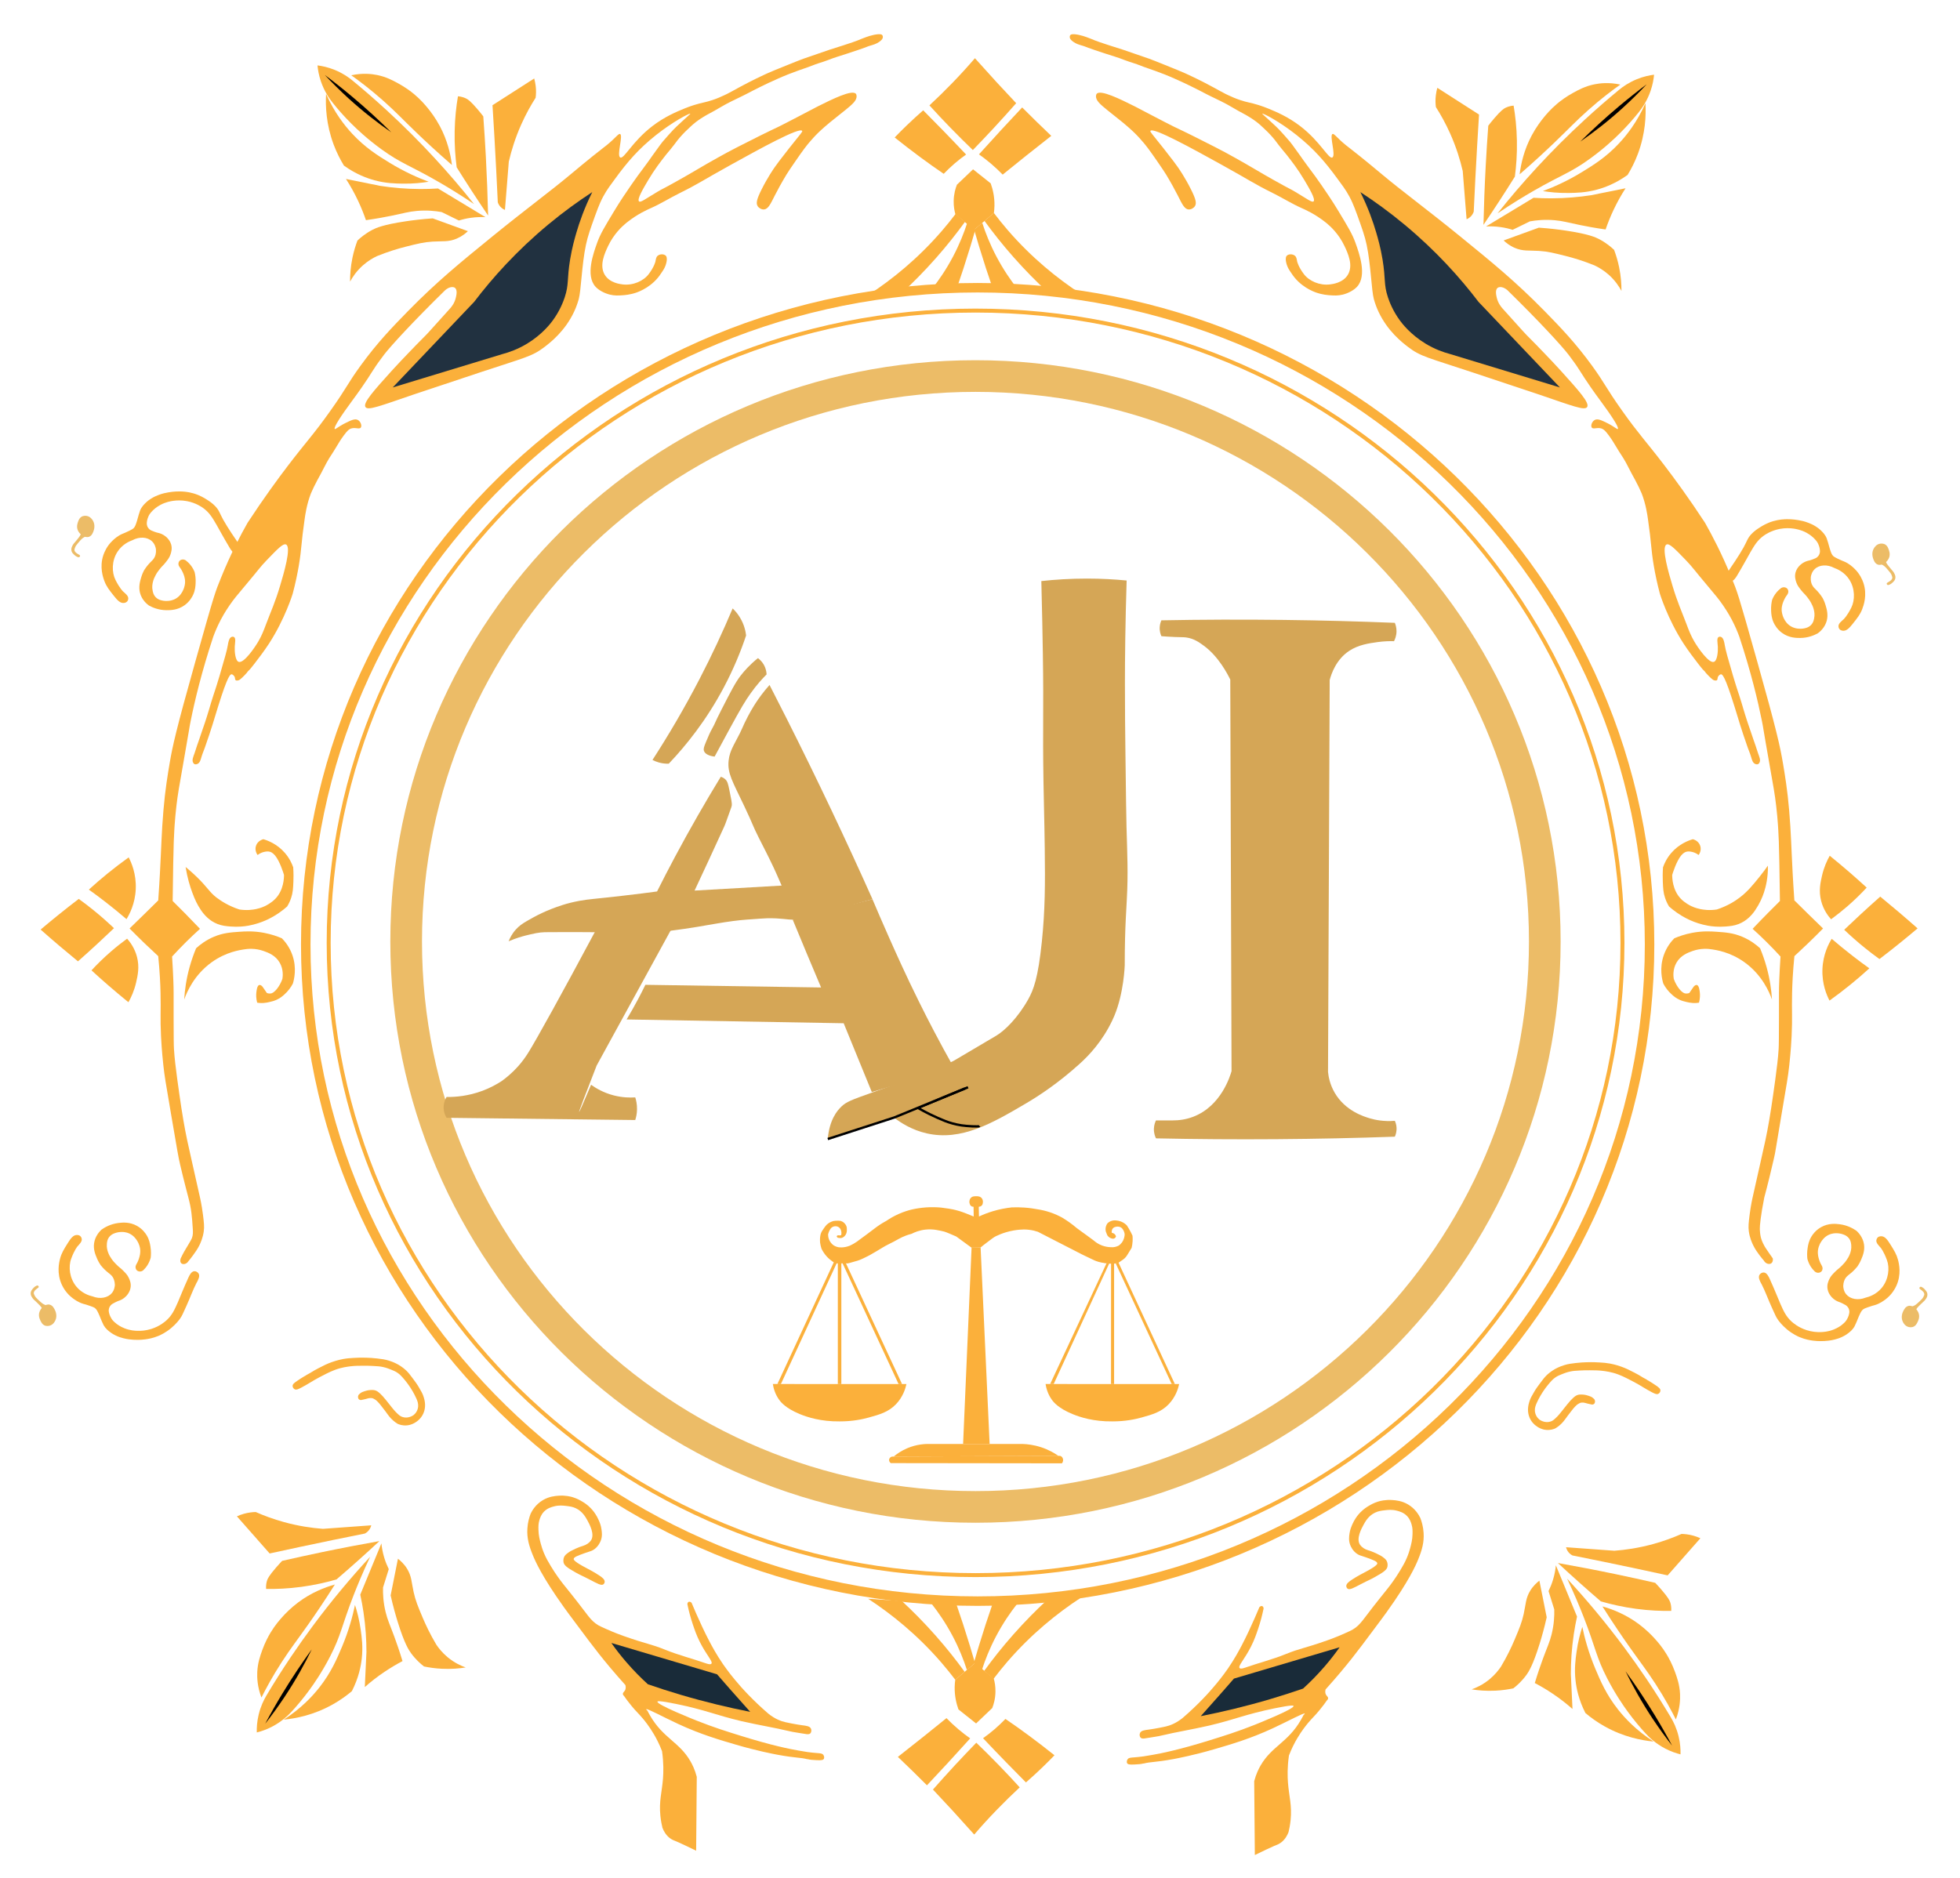 <svg width="264" height="253" viewBox="0 0 264 253" fill="none" xmlns="http://www.w3.org/2000/svg">
<path d="M24.997 116.804C25.351 117.098 25.893 117.554 26.511 118.152C27.914 119.508 28.221 120.203 29.143 120.911C29.77 121.389 30.78 122.05 32.239 122.532C33.241 122.685 34.039 122.574 34.521 122.468C35.156 122.331 35.591 122.122 35.694 122.075C35.804 122.02 36.538 121.666 37.101 121.077C38.223 119.909 38.257 118.262 38.252 117.87C38.184 117.644 37.69 116.015 37.029 115.234C36.73 114.885 36.474 114.791 36.376 114.761C36.09 114.676 35.843 114.723 35.642 114.761C35.438 114.799 35.079 114.902 34.696 115.187C34.661 115.145 34.261 114.607 34.482 113.946C34.717 113.243 35.438 113.072 35.472 113.063C36.052 113.234 37.327 113.695 38.38 114.919C38.995 115.631 39.319 116.352 39.494 116.851C39.545 117.627 39.541 118.28 39.519 118.77C39.481 119.678 39.455 120.267 39.208 120.992C39.041 121.491 38.833 121.875 38.675 122.131C38.398 122.378 38.026 122.685 37.566 123.001C36.747 123.564 36.047 123.884 35.753 124.012C35.186 124.259 34.41 124.54 33.45 124.715C32.879 124.818 32.047 124.907 31.045 124.826C30.482 124.779 29.923 124.732 29.3 124.489C28.217 124.067 27.509 123.269 27.078 122.634C26.545 121.841 26.255 121.21 25.897 120.246C25.594 119.431 25.232 118.262 24.997 116.795V116.804Z" fill="#FBB03B"/>
<path d="M24.818 134.644C25.181 133.621 26.162 131.335 28.507 129.646C30.482 128.225 32.397 127.991 32.811 127.918C33.365 127.82 34.376 127.722 35.51 128.127C36.129 128.349 37.105 128.699 37.681 129.71C38.193 130.61 38.095 131.531 38.039 131.88C37.835 132.465 37.562 132.883 37.366 133.147C36.913 133.74 36.623 133.817 36.521 133.838C36.282 133.885 36.073 133.83 35.945 133.783C35.749 133.501 35.557 133.215 35.361 132.934C35.254 132.814 35.088 132.669 34.93 132.704C34.627 132.768 34.555 133.467 34.525 133.753C34.495 134.043 34.487 134.508 34.64 135.088C34.845 135.122 35.135 135.152 35.485 135.13C35.817 135.109 36.065 135.054 36.321 134.994C36.602 134.926 36.901 134.857 37.233 134.708C37.715 134.495 38.031 134.226 38.244 134.039C38.811 133.548 39.191 132.998 39.447 132.52C39.617 131.953 39.993 130.43 39.383 128.682C38.999 127.577 38.372 126.827 37.971 126.417C37.395 126.17 36.577 125.871 35.566 125.679C34.15 125.411 33.045 125.479 32.256 125.534C31.096 125.615 30.068 125.684 28.84 126.195C27.714 126.664 26.912 127.3 26.413 127.756C26.098 128.511 25.791 129.373 25.526 130.328C25.082 131.949 24.886 133.42 24.81 134.653L24.818 134.644Z" fill="#FBB03B"/>
<path d="M238.125 116.625C237.865 116.996 237.477 117.533 236.978 118.152C236.108 119.226 235.396 120.109 234.347 120.911C233.72 121.389 232.709 122.05 231.25 122.532C230.248 122.685 229.451 122.574 228.969 122.468C228.333 122.331 227.898 122.122 227.796 122.075C227.685 122.02 226.951 121.666 226.388 121.077C225.267 119.909 225.232 118.262 225.237 117.87C225.305 117.644 225.8 116.015 226.461 115.234C226.759 114.885 227.015 114.791 227.113 114.761C227.399 114.676 227.646 114.723 227.847 114.761C228.052 114.799 228.41 114.902 228.794 115.187C228.828 115.145 229.229 114.607 229.007 113.946C228.772 113.243 228.052 113.072 228.018 113.063C227.437 113.234 226.162 113.695 225.109 114.919C224.495 115.631 224.171 116.352 223.996 116.851C223.944 117.627 223.949 118.28 223.97 118.77C224.008 119.678 224.034 120.267 224.281 120.992C224.448 121.491 224.657 121.875 224.815 122.131C225.092 122.378 225.463 122.685 225.923 123.001C226.742 123.564 227.442 123.884 227.736 124.012C228.303 124.259 229.079 124.54 230.039 124.715C230.611 124.818 231.442 124.907 232.445 124.826C233.007 124.779 233.566 124.732 234.189 124.489C235.272 124.067 235.98 123.269 236.411 122.634C237.042 121.696 237.375 120.902 237.592 120.246C237.852 119.457 238.16 118.211 238.125 116.616V116.625Z" fill="#FBB03B"/>
<path d="M238.667 134.644C238.304 133.621 237.323 131.335 234.978 129.646C233.003 128.225 231.088 127.991 230.674 127.918C230.12 127.82 229.109 127.722 227.975 128.127C227.356 128.349 226.379 128.699 225.804 129.71C225.292 130.61 225.39 131.531 225.445 131.88C225.65 132.465 225.923 132.883 226.119 133.147C226.571 133.74 226.861 133.817 226.964 133.838C227.203 133.885 227.412 133.83 227.539 133.783C227.736 133.501 227.928 133.215 228.124 132.934C228.23 132.814 228.397 132.669 228.555 132.704C228.857 132.768 228.93 133.467 228.96 133.753C228.99 134.043 228.998 134.508 228.845 135.088C228.64 135.122 228.35 135.152 228 135.13C227.667 135.109 227.42 135.054 227.164 134.994C226.883 134.926 226.584 134.857 226.251 134.708C225.77 134.495 225.454 134.226 225.241 134.039C224.673 133.548 224.294 132.998 224.038 132.52C223.867 131.953 223.492 130.43 224.102 128.682C224.486 127.577 225.113 126.827 225.514 126.417C226.089 126.17 226.908 125.871 227.919 125.679C229.335 125.411 230.44 125.479 231.229 125.534C232.389 125.615 233.417 125.684 234.645 126.195C235.771 126.664 236.573 127.3 237.072 127.756C237.387 128.511 237.694 129.373 237.959 130.328C238.402 131.949 238.598 133.42 238.675 134.653L238.667 134.644Z" fill="#FBB03B"/>
<path d="M131.685 215.716C181.668 215.716 222.187 176.104 222.187 127.24C222.187 78.376 181.668 38.764 131.685 38.764C81.702 38.764 41.183 78.376 41.183 127.24C41.183 176.104 81.702 215.716 131.685 215.716Z" stroke="#FBB03B" stroke-width="1.279" stroke-miterlimit="10"/>
<path d="M131.403 212.21C179.525 212.21 218.536 174.072 218.536 127.026C218.536 79.981 179.525 41.843 131.403 41.843C83.281 41.843 44.27 79.981 44.27 127.026C44.27 174.072 83.281 212.21 131.403 212.21Z" stroke="#FBB03B" stroke-width="0.533" stroke-miterlimit="10"/>
<path d="M108.766 237.002C109.102 237.092 109.41 237.113 110.015 237.143C110.719 237.177 110.872 237.105 110.949 236.994C111.06 236.836 111.013 236.572 110.885 236.414C110.727 236.218 110.476 236.218 109.955 236.175C109.67 236.154 109.252 236.115 108.736 236.043C108.437 235.996 108.015 235.928 107.507 235.838C106.347 235.633 103.997 235.173 99.831 233.876C97.894 233.275 96.15 232.733 93.821 231.808C93.454 231.663 88.422 229.658 88.554 229.257C88.575 229.193 88.75 229.091 91.083 229.569C95.067 230.383 96.346 231.053 99.912 231.897C100.769 232.098 102.129 232.371 104.846 232.908C105.341 233.006 105.895 233.16 106.735 233.326C107.315 233.441 107.904 233.509 108.488 233.612C108.684 233.646 108.962 233.697 109.137 233.539C109.299 233.386 109.328 233.087 109.226 232.883C109.064 232.55 108.578 232.507 108.023 232.435C108.023 232.435 107.077 232.311 105.784 232.025C105.217 231.897 104.407 231.612 103.49 230.874C101.391 229.065 99.928 227.449 98.986 226.31C98.107 225.253 97.553 224.446 97.391 224.216C96.499 222.915 95.911 221.815 95.536 221.103C95.147 220.365 94.883 219.81 94.567 219.141C93.992 217.917 93.544 216.872 93.224 216.109C93.164 215.857 92.913 215.746 92.759 215.81C92.623 215.87 92.533 216.087 92.623 216.296C92.772 217.004 92.994 217.891 93.331 218.889C93.565 219.58 93.813 220.318 94.26 221.209C95.143 222.975 96.064 223.862 95.821 224.148C95.757 224.22 95.6 224.28 95.105 224.105C93.279 223.461 91.386 222.992 89.595 222.263C87.65 221.474 87.112 221.512 84.054 220.433C83.666 220.297 82.788 219.981 81.666 219.478C81.069 219.209 80.77 219.077 80.596 218.97C79.482 218.309 79.192 217.571 77.026 214.867C75.994 213.562 75.712 213.268 75.073 212.351C74.851 212.035 74.539 211.579 74.185 210.986C73.831 210.393 73.541 209.907 73.256 209.216C73.034 208.675 72.914 208.248 72.846 208.001C72.697 207.451 72.543 206.866 72.526 206.099C72.518 205.659 72.509 205.284 72.654 204.802C72.735 204.533 72.868 204.086 73.256 203.676C73.721 203.186 74.279 203.041 74.637 202.947C75.294 202.776 75.832 202.84 76.267 202.891C76.702 202.943 77.115 202.99 77.559 203.203C78.459 203.625 78.885 204.41 79.133 204.862C79.406 205.365 80.152 206.73 79.593 207.544C79.363 207.877 78.966 208.137 78.553 208.261C78.241 208.355 77.896 208.479 77.525 208.649C76.962 208.905 76.693 209.067 76.527 209.195C76.271 209.387 76.079 209.532 75.968 209.801C75.849 210.091 75.883 210.368 75.908 210.5C75.989 210.867 76.267 211.148 77.567 211.873C78.395 212.334 78.28 212.219 79.44 212.82C80.463 213.349 80.988 213.665 81.278 213.451C81.427 213.341 81.444 213.144 81.448 213.127C81.474 212.795 81.099 212.513 80.732 212.27C79.883 211.699 79.244 211.417 78.484 210.991C77.282 210.317 77.269 210.112 77.273 210.035C77.303 209.775 77.789 209.6 78.762 209.246C79.529 208.969 79.598 209.003 79.9 208.824C80.574 208.423 80.856 207.741 80.928 207.544C81.146 206.952 81.073 206.444 81.013 206.026C80.941 205.51 80.779 205.122 80.664 204.853C80.51 204.491 80.331 204.179 80.16 203.924C79.909 203.548 79.67 203.297 79.576 203.199C79.111 202.717 78.668 202.444 78.42 202.299C78.169 202.149 77.742 201.893 77.132 201.71C76.889 201.638 76.168 201.441 75.222 201.514C74.757 201.548 73.955 201.612 73.106 202.119C72.142 202.695 71.669 203.527 71.473 203.936C71.298 204.393 71.085 205.088 71.034 205.941C70.953 207.212 71.255 208.27 71.763 209.511C72.079 210.287 72.995 212.407 75.985 216.578C76.365 217.111 76.796 217.687 77.653 218.834C78.958 220.587 79.79 221.7 80.724 222.881C81.559 223.935 82.737 225.363 84.242 227.031C84.323 227.372 84.263 227.585 84.191 227.726C84.076 227.935 83.892 228.025 83.897 228.212C83.897 228.34 83.986 228.447 84.067 228.515C84.272 228.814 84.596 229.262 85.027 229.786C85.713 230.626 85.974 230.805 86.558 231.501C86.818 231.808 87.449 232.58 88.076 233.65C88.405 234.209 88.806 234.972 89.172 235.928C89.398 237.497 89.369 238.764 89.3 239.638C89.155 241.472 88.746 242.645 88.951 244.658C89.023 245.34 89.138 245.895 89.228 246.253C89.386 246.667 89.676 247.226 90.226 247.648C90.597 247.929 90.951 248.019 91.173 248.117C91.778 248.39 92.661 248.795 93.766 249.341C93.796 246.023 93.821 242.705 93.851 239.387C93.595 238.406 93.237 237.702 92.985 237.267C91.484 234.674 89.309 234.179 87.552 231.121C87.394 230.848 87.279 230.622 87.215 230.49C87.125 230.413 87.027 230.315 87.044 230.281C87.134 230.127 89.339 231.334 91.347 232.264C94.414 233.684 96.93 234.409 99.11 235.049C101.971 235.889 104.155 236.303 104.697 236.405C107.239 236.875 107.75 236.755 108.753 237.015L108.766 237.002Z" fill="#FBB03B"/>
<path d="M82.349 221.354C82.916 222.161 83.568 223.014 84.319 223.884C85.33 225.061 86.332 226.067 87.27 226.92C88.678 227.406 90.141 227.876 91.659 228.328C94.947 229.3 98.091 230.051 101.05 230.635C100.151 229.633 99.251 228.622 98.351 227.598C97.754 226.92 97.165 226.246 96.581 225.573C91.838 224.165 87.096 222.762 82.353 221.354H82.349Z" fill="#192B39"/>
<path d="M154.019 237.586C153.682 237.676 153.375 237.697 152.77 237.727C152.066 237.761 151.912 237.689 151.836 237.578C151.725 237.42 151.772 237.156 151.9 236.998C152.058 236.802 152.309 236.802 152.829 236.759C153.115 236.738 153.533 236.699 154.049 236.627C154.348 236.58 154.77 236.512 155.278 236.422C156.438 236.217 158.788 235.757 162.954 234.46C164.891 233.859 166.635 233.317 168.964 232.392C169.331 232.247 174.363 230.242 174.231 229.841C174.21 229.777 174.035 229.675 171.702 230.153C167.718 230.967 166.439 231.637 162.873 232.481C162.016 232.682 160.656 232.955 157.939 233.492C157.444 233.59 156.89 233.744 156.049 233.91C155.469 234.025 154.881 234.093 154.297 234.196C154.1 234.23 153.823 234.281 153.648 234.123C153.486 233.97 153.456 233.671 153.559 233.467C153.721 233.134 154.207 233.091 154.761 233.019C154.761 233.019 155.708 232.895 157.001 232.609C157.568 232.481 158.378 232.196 159.295 231.458C161.393 229.649 162.856 228.033 163.799 226.894C164.677 225.837 165.232 225.03 165.394 224.8C166.285 223.499 166.874 222.399 167.249 221.687C167.637 220.949 167.902 220.394 168.217 219.725C168.793 218.501 169.241 217.456 169.561 216.692C169.621 216.441 169.872 216.33 170.026 216.394C170.162 216.454 170.252 216.671 170.162 216.88C170.013 217.588 169.791 218.475 169.454 219.473C169.22 220.164 168.972 220.902 168.524 221.793C167.642 223.559 166.72 224.446 166.963 224.732C167.027 224.804 167.185 224.864 167.68 224.689C169.505 224.045 171.399 223.576 173.19 222.847C175.135 222.058 175.672 222.096 178.73 221.017C179.119 220.881 179.997 220.565 181.119 220.062C181.716 219.793 182.014 219.661 182.189 219.554C183.302 218.893 183.592 218.155 185.759 215.451C186.791 214.146 187.073 213.852 187.712 212.935C187.934 212.619 188.246 212.163 188.6 211.57C188.954 210.977 189.244 210.491 189.529 209.8C189.751 209.259 189.87 208.832 189.939 208.585C190.088 208.035 190.242 207.45 190.259 206.683C190.267 206.243 190.276 205.868 190.131 205.386C190.05 205.117 189.917 204.67 189.529 204.26C189.064 203.77 188.506 203.625 188.147 203.531C187.491 203.36 186.953 203.424 186.518 203.475C186.083 203.527 185.67 203.574 185.226 203.787C184.326 204.209 183.9 204.994 183.652 205.446C183.379 205.949 182.633 207.314 183.192 208.128C183.422 208.461 183.819 208.721 184.232 208.845C184.544 208.939 184.889 209.063 185.26 209.233C185.823 209.489 186.092 209.651 186.258 209.779C186.514 209.971 186.706 210.116 186.817 210.385C186.936 210.675 186.902 210.952 186.877 211.084C186.795 211.451 186.518 211.732 185.217 212.457C184.39 212.918 184.505 212.803 183.345 213.404C182.322 213.933 181.797 214.249 181.507 214.035C181.358 213.925 181.341 213.728 181.336 213.711C181.311 213.379 181.686 213.097 182.053 212.854C182.902 212.283 183.541 212.001 184.3 211.575C185.503 210.901 185.516 210.696 185.512 210.619C185.482 210.359 184.996 210.184 184.023 209.83C183.256 209.553 183.187 209.587 182.885 209.408C182.211 209.007 181.929 208.325 181.857 208.128C181.639 207.536 181.712 207.028 181.771 206.61C181.844 206.094 182.006 205.706 182.121 205.437C182.275 205.075 182.454 204.763 182.624 204.508C182.876 204.132 183.115 203.881 183.209 203.783C183.674 203.301 184.117 203.028 184.364 202.883C184.616 202.733 185.043 202.477 185.652 202.294C185.896 202.222 186.616 202.025 187.563 202.098C188.028 202.132 188.83 202.196 189.679 202.703C190.642 203.279 191.116 204.111 191.312 204.52C191.487 204.977 191.7 205.672 191.751 206.525C191.832 207.796 191.53 208.854 191.022 210.095C190.706 210.871 189.789 212.991 186.8 217.162C186.42 217.695 185.989 218.271 185.132 219.418C183.827 221.171 182.995 222.284 182.061 223.465C181.225 224.519 180.048 225.947 178.543 227.615C178.462 227.956 178.521 228.169 178.594 228.31C178.709 228.519 178.893 228.609 178.888 228.796C178.888 228.924 178.799 229.031 178.718 229.099C178.513 229.398 178.189 229.846 177.758 230.37C177.071 231.21 176.811 231.389 176.227 232.085C175.967 232.392 175.336 233.164 174.709 234.234C174.38 234.793 173.979 235.556 173.613 236.512C173.386 238.081 173.416 239.348 173.485 240.222C173.63 242.056 174.039 243.229 173.834 245.242C173.762 245.924 173.647 246.479 173.557 246.837C173.399 247.251 173.109 247.81 172.559 248.232C172.188 248.513 171.834 248.603 171.612 248.701C171.007 248.974 170.124 249.379 169.019 249.925C168.989 246.607 168.964 243.289 168.934 239.971C169.19 238.99 169.548 238.286 169.8 237.851C171.301 235.258 173.476 234.763 175.233 231.705C175.391 231.432 175.506 231.206 175.57 231.074C175.66 230.997 175.758 230.899 175.741 230.865C175.651 230.711 173.446 231.918 171.437 232.848C168.371 234.268 165.855 234.993 163.675 235.633C160.813 236.473 158.63 236.887 158.088 236.989C155.546 237.458 155.034 237.339 154.032 237.599L154.019 237.586Z" fill="#FBB03B"/>
<path d="M180.436 221.934C179.869 222.74 179.216 223.593 178.466 224.463C177.455 225.64 176.453 226.646 175.514 227.499C174.107 227.986 172.644 228.455 171.126 228.907C167.838 229.879 164.694 230.63 161.734 231.214C162.634 230.212 163.534 229.201 164.434 228.177C165.031 227.499 165.62 226.825 166.204 226.152C170.947 224.744 175.689 223.341 180.432 221.934H180.436Z" fill="#192B39"/>
<path d="M131.391 203.024C173.742 203.024 208.074 168.917 208.074 126.844C208.074 84.77 173.742 50.663 131.391 50.663C89.04 50.663 54.707 84.77 54.707 126.844C54.707 168.917 89.04 203.024 131.391 203.024Z" stroke="#ECBC67" stroke-width="4.265" stroke-miterlimit="10"/>
<path d="M60.153 150.599L85.564 150.898C85.674 150.552 85.794 150.062 85.802 149.465C85.815 148.778 85.683 148.219 85.564 147.848C84.864 147.895 83.841 147.882 82.663 147.579C81.26 147.217 80.233 146.59 79.614 146.146C78.573 148.612 78.036 149.84 77.998 149.823C77.951 149.806 78.74 147.716 80.365 143.558C83.917 137.071 87.47 130.584 91.023 124.097C89.888 124.178 88.724 124.28 87.534 124.408C84.941 124.685 82.48 125.052 80.168 125.479C75.631 133.97 72.197 140.158 71.165 141.809C70.841 142.325 70.402 142.965 69.805 143.639C68.994 144.551 68.184 145.212 67.544 145.669C66.87 146.104 66.022 146.569 64.994 146.957C63.062 147.678 61.33 147.81 60.149 147.793C60.021 148.006 59.778 148.471 59.757 149.106C59.731 149.848 60.021 150.39 60.149 150.599H60.153Z" fill="#D5A656"/>
<path d="M84.394 137.348C94.144 137.519 103.89 137.689 113.639 137.86C114.902 140.948 116.164 144.04 117.427 147.128C121.111 146.031 124.792 144.935 128.477 143.839C126.511 140.346 124.946 137.314 123.773 134.938C122.011 131.381 120.723 128.498 119.725 126.251C118.804 124.178 118.053 122.425 117.512 121.146C113.934 122.067 110.355 122.992 106.777 123.913C107.404 125.432 108.035 126.954 108.675 128.485C109.315 130.012 109.954 131.531 110.594 133.04C102.704 132.921 94.818 132.802 86.928 132.682C86.629 133.296 86.309 133.928 85.973 134.567C85.452 135.548 84.923 136.478 84.399 137.352L84.394 137.348Z" fill="#D5A656"/>
<path d="M102.094 88.668C102.333 88.847 102.794 89.253 103.058 89.931C103.199 90.293 103.242 90.622 103.255 90.861C102.713 91.402 101.924 92.259 101.105 93.411C100.363 94.456 99.864 95.283 98.171 98.392C97.612 99.416 96.968 100.606 96.256 101.932C96.081 101.915 95.053 101.8 94.823 101.173C94.729 100.913 94.801 100.657 95.096 99.949C95.445 99.117 95.62 98.704 95.91 98.183C96.422 97.275 96.141 97.633 97.181 95.603C98.431 93.159 99.058 91.939 99.74 91.052C100.214 90.438 100.969 89.568 102.094 88.664V88.668Z" fill="#D5A656"/>
<path d="M87.884 102.388C89.982 99.147 92.127 95.521 94.213 91.504C95.936 88.186 97.412 84.991 98.683 81.972C98.994 82.266 99.365 82.68 99.693 83.238C100.252 84.172 100.431 85.064 100.495 85.614C99.791 87.725 98.828 90.096 97.501 92.6C95.134 97.065 92.392 100.46 90.076 102.891C89.731 102.9 89.261 102.874 88.728 102.721C88.391 102.627 88.11 102.503 87.884 102.384V102.388Z" fill="#D5A656"/>
<path d="M68.517 126.813C69.029 126.596 69.481 126.434 69.852 126.314C70.556 126.088 71.106 125.964 71.456 125.883C72.091 125.743 72.411 125.67 72.803 125.632C73.528 125.555 74.019 125.61 75.29 125.581C75.332 125.581 75.418 125.581 75.533 125.576C75.831 125.576 76.156 125.576 78.1 125.581C79.367 125.581 79.572 125.581 80.066 125.593C81.235 125.623 81.384 125.653 83.099 125.696C84.685 125.738 85.479 125.76 86.315 125.738C87.547 125.709 88.613 125.615 90.191 125.414C93.028 125.056 95.135 124.668 96.179 124.485C98.197 124.131 99.506 123.981 100.483 123.904C102.155 123.777 103.072 123.721 103.319 123.717C105.358 123.683 105.767 123.909 107.038 123.909C108.403 123.909 108.919 123.661 113.44 122.318C114.314 122.058 115.73 121.64 117.513 121.137C113.947 113.161 110.121 105.083 106.014 96.924C105.23 95.368 104.445 93.82 103.652 92.284C102.807 93.231 102.184 94.101 101.741 94.788C101.587 95.026 100.939 96.042 100.278 97.432C99.975 98.067 99.98 98.136 99.66 98.78C99.135 99.833 98.939 100.11 98.619 100.806C98.457 101.16 98.218 101.731 98.141 102.465C97.958 104.183 98.662 105.262 100.252 108.615C101.532 111.31 101.31 111.097 102.219 112.897C102.675 113.801 103.507 115.404 104.134 116.739C104.372 117.247 104.624 117.797 104.888 118.411C105.021 118.71 105.153 119.013 105.281 119.311C103.98 119.388 102.675 119.46 101.374 119.537C98.768 119.686 96.162 119.836 93.556 119.985C94.183 118.642 94.815 117.294 95.442 115.938C96.145 114.411 96.845 112.892 97.54 111.378C97.706 111.02 97.856 110.555 98.188 109.642C98.525 108.73 98.546 108.645 98.564 108.517C98.61 108.214 98.483 107.595 98.227 106.367C98.073 105.638 97.992 105.271 97.689 104.989C97.48 104.793 97.246 104.699 97.084 104.653C95.011 108.043 92.951 111.63 90.929 115.413C90.085 116.991 89.279 118.556 88.502 120.104C87.441 120.249 85.799 120.463 83.777 120.693C80.156 121.111 79.341 121.128 78.041 121.367C77.179 121.529 76.445 121.712 75.755 121.934C73.537 122.646 72.172 123.393 71.003 124.067C70.312 124.467 69.903 124.757 69.464 125.248C68.952 125.819 68.671 126.404 68.513 126.809L68.517 126.813Z" fill="#D5A656"/>
<path d="M111.498 153.457L120.442 150.586C121.312 151.256 122.801 152.237 124.831 152.698C129.496 153.755 133.68 151.307 138.073 148.731C139.911 147.656 142.543 145.929 145.413 143.332C146.697 142.18 148.484 140.278 149.802 137.51C149.934 137.237 150.028 137.011 150.079 136.896C150.079 136.896 150.092 136.866 150.105 136.832C151.38 133.791 151.495 130.064 151.495 130.064C151.495 127.321 151.563 125.253 151.636 123.798C151.695 122.532 151.738 121.836 151.777 121.15C151.968 117.67 151.84 115.222 151.734 111.404C151.704 110.278 151.657 107.348 151.589 101.493C151.555 98.652 151.516 95.479 151.521 92.046C151.521 88.638 151.572 83.921 151.751 78.21C150.122 78.053 148.339 77.95 146.42 77.95C144.176 77.95 142.112 78.082 140.261 78.287C140.364 82.271 140.428 85.61 140.466 88.079C140.59 95.863 140.428 97.74 140.551 105.374C140.611 109.221 140.662 109.822 140.722 114.317C140.782 119.081 140.773 122.562 140.329 126.882C139.826 131.752 139.212 133.356 138.491 134.644C137.109 137.118 135.318 138.871 134.188 139.536C132.281 140.662 130.379 141.784 128.473 142.91C125.765 144.215 123.521 145.068 121.956 145.609C120.813 146.002 119.683 146.407 117.422 147.213C114.642 148.202 114.019 148.441 113.349 149.068C112.731 149.648 111.712 150.902 111.494 153.457H111.498Z" fill="#D5A656"/>
<path d="M156.434 83.575C156.344 83.776 156.233 84.083 156.208 84.475C156.169 85.043 156.331 85.486 156.434 85.712C156.86 85.746 157.504 85.793 158.289 85.823C159.214 85.857 159.432 85.836 159.79 85.887C160.835 86.028 161.56 86.565 162.166 87.009C164.149 88.467 165.365 90.847 165.71 91.559C165.765 109.144 165.821 126.728 165.881 144.312C165.693 144.969 164.486 148.991 160.763 150.441C159.726 150.846 158.745 150.953 157.952 150.949H155.704C155.598 151.166 155.44 151.559 155.423 152.075C155.406 152.68 155.594 153.145 155.704 153.367C160.989 153.478 166.409 153.52 171.958 153.478C177.392 153.439 182.697 153.324 187.875 153.141C187.982 152.911 188.152 152.441 188.101 151.849C188.071 151.486 187.964 151.2 187.875 151.004C186.382 151.128 185.214 150.88 184.501 150.667C183.746 150.441 181.2 149.682 179.772 147.217C179.136 146.121 178.944 145.076 178.876 144.423C178.953 126.822 179.025 109.216 179.102 91.615C179.332 90.745 179.981 88.838 181.746 87.678C182.987 86.864 184.395 86.668 185.568 86.505C186.463 86.382 187.222 86.369 187.764 86.386C187.888 86.147 188.101 85.669 188.101 85.038C188.101 84.539 187.973 84.147 187.875 83.912C183.009 83.716 178.023 83.58 172.913 83.52C167.275 83.452 161.782 83.473 156.434 83.575Z" fill="#D5A656"/>
<path d="M5.468 125.24C6.295 124.541 7.144 123.837 8.027 123.129C8.897 122.43 9.754 121.756 10.607 121.107C11.247 121.568 11.904 122.067 12.573 122.609C13.592 123.432 14.518 124.255 15.354 125.052C14.633 125.739 13.9 126.43 13.149 127.125C12.262 127.944 11.379 128.746 10.5 129.518C9.673 128.84 8.841 128.145 8.001 127.432C7.135 126.699 6.295 125.965 5.472 125.24H5.468Z" fill="#FBB03B"/>
<path d="M11.964 119.853C12.702 120.378 13.452 120.937 14.211 121.525C15.214 122.302 16.152 123.073 17.039 123.833C17.436 123.189 18.199 121.76 18.285 119.781C18.374 117.721 17.683 116.181 17.333 115.512C16.416 116.169 15.465 116.889 14.493 117.678C13.589 118.416 12.744 119.145 11.964 119.858V119.853Z" fill="#FBB03B"/>
<path d="M17.12 126.464C16.421 126.976 15.687 127.551 14.937 128.2C13.939 129.065 13.073 129.923 12.322 130.733C13.039 131.39 13.781 132.051 14.549 132.721C15.478 133.527 16.395 134.294 17.299 135.028C17.671 134.367 18.08 133.471 18.336 132.362C18.545 131.441 18.809 130.307 18.455 128.933C18.148 127.739 17.517 126.907 17.12 126.464Z" fill="#FBB03B"/>
<path d="M129.974 146.646L123.637 149.264C124.123 149.541 124.648 149.823 125.206 150.1C125.953 150.467 126.669 150.783 127.347 151.051C127.91 151.264 128.639 151.486 129.51 151.618C130.213 151.725 131.813 151.823 131.941 151.712" stroke="black" stroke-width="0.32" stroke-miterlimit="10"/>
<path d="M111.499 153.457C114.48 152.493 117.461 151.525 120.443 150.561C123.756 149.2 127.075 147.844 130.388 146.483" fill="#D5A656"/>
<path d="M111.499 153.457C114.48 152.493 117.461 151.525 120.443 150.561C123.756 149.2 127.075 147.844 130.388 146.483" stroke="black" stroke-width="0.32" stroke-miterlimit="10"/>
<path d="M65.096 15.679C65.228 17.453 65.343 19.262 65.441 21.095C65.586 23.804 65.684 26.452 65.744 29.037C65.015 27.966 64.285 26.866 63.556 25.744C62.852 24.665 62.174 23.595 61.513 22.541C61.33 21.147 61.202 19.513 61.24 17.683C61.274 15.909 61.453 14.323 61.684 12.971C62.178 13.013 62.545 13.15 62.806 13.282C63.01 13.389 63.364 13.598 64.32 14.719C64.652 15.107 64.917 15.444 65.096 15.679Z" fill="#FBB03B"/>
<path d="M66.337 14.177C66.427 15.585 66.512 16.996 66.593 18.416C66.763 21.385 66.917 24.332 67.049 27.249C67.092 27.386 67.19 27.625 67.403 27.859C67.629 28.106 67.877 28.226 68.013 28.281C68.188 26.11 68.359 23.94 68.533 21.773C68.87 20.323 69.391 18.6 70.222 16.74C70.836 15.363 71.506 14.173 72.146 13.171C72.201 12.744 72.231 12.198 72.154 11.575C72.107 11.2 72.035 10.863 71.954 10.573C70.082 11.772 68.213 12.974 66.341 14.173L66.337 14.177Z" fill="#FBB03B"/>
<path d="M46.599 24.11C47.141 24.951 47.704 25.931 48.233 27.057C48.668 27.983 49.013 28.857 49.291 29.663C50.702 29.463 51.871 29.245 52.715 29.07C54.417 28.721 55.031 28.516 56.136 28.418C57.505 28.294 58.661 28.422 59.488 28.572C60.264 28.951 61.04 29.331 61.812 29.71C62.269 29.565 62.81 29.429 63.433 29.343C64.184 29.237 64.849 29.228 65.395 29.258C63.263 27.97 61.13 26.682 58.998 25.394C58.234 25.441 57.428 25.471 56.592 25.467C54.626 25.458 52.826 25.292 51.227 25.044C49.683 24.733 48.139 24.422 46.591 24.11H46.599Z" fill="#FBB03B"/>
<path d="M48.143 32.414C47.896 33.075 47.653 33.855 47.469 34.747C47.218 35.962 47.149 37.054 47.154 37.941C47.461 37.365 48.002 36.53 48.894 35.741C49.584 35.131 50.271 34.743 50.791 34.499C52.327 33.877 53.649 33.489 54.634 33.241C56.272 32.828 57.091 32.623 58.264 32.55C59.637 32.465 60.426 32.619 61.531 32.141C62.226 31.842 62.721 31.433 63.023 31.143L58.285 29.42C56.792 29.522 55.547 29.68 54.634 29.817C51.593 30.269 50.621 30.721 50.152 30.968C49.226 31.454 48.561 32.017 48.143 32.41V32.414Z" fill="#FBB03B"/>
<path d="M43.92 12.646C43.831 14.28 43.92 16.737 44.931 19.453C45.349 20.571 45.844 21.522 46.326 22.311C47.959 23.488 49.473 24.025 50.446 24.29C51.985 24.708 53.26 24.725 54.258 24.742C55.674 24.763 56.869 24.627 57.734 24.486C56.348 23.97 54.476 23.16 52.412 21.889C50.928 20.976 49.213 19.922 47.447 18.025C46.449 16.954 45.046 15.197 43.92 12.646Z" fill="#FBB03B"/>
<path d="M60.87 22.225C60.699 20.83 60.281 18.932 59.241 16.988C58.652 15.891 58.008 15.043 57.616 14.565C57.283 14.16 56.707 13.465 55.799 12.701C55.334 12.313 54.6 11.759 53.624 11.226C52.89 10.825 52.029 10.36 50.804 10.108C50.088 9.963 48.855 9.81 47.312 10.142C48.348 10.876 49.896 12.032 51.653 13.597C53.342 15.102 54.14 15.989 56.174 17.943C57.227 18.954 58.818 20.446 60.861 22.221L60.87 22.225Z" fill="#FBB03B"/>
<path d="M42.765 8.808C42.82 9.405 42.944 10.143 43.221 10.953C43.673 12.292 44.347 13.273 44.855 13.9C45.477 14.68 46.304 15.64 47.345 16.676C48.087 17.419 49.465 18.724 51.363 20.101C54.05 22.055 55.137 22.234 59.069 24.503C60.2 25.155 61.867 26.153 63.846 27.492C60.605 23.419 56.732 19.133 52.118 14.889C50.552 13.448 48.996 12.096 47.46 10.834C46.936 10.403 46.147 9.853 45.093 9.422C44.193 9.055 43.383 8.889 42.765 8.812V8.808Z" fill="#FBB03B"/>
<path d="M43.758 10.108C44.709 11.128 45.767 12.177 46.927 13.239C48.923 15.056 50.88 16.57 52.701 17.824C51.123 16.263 49.375 14.651 47.443 13.03C46.193 11.981 44.961 11.008 43.758 10.108Z" fill="black"/>
<path d="M120.506 18.522C121.585 19.383 122.715 20.258 123.901 21.136C124.988 21.942 126.059 22.701 127.112 23.418C127.534 22.979 128.012 22.518 128.554 22.049C129.1 21.58 129.629 21.17 130.128 20.82C129.091 19.724 128.038 18.624 126.963 17.519C126.089 16.619 125.214 15.732 124.349 14.862C123.632 15.489 122.899 16.159 122.156 16.871C121.581 17.425 121.03 17.976 120.506 18.522Z" fill="#FBB03B"/>
<path d="M125.188 14.197C126.08 15.183 127.018 16.181 127.999 17.192C129.023 18.245 130.038 19.256 131.036 20.215C131.983 19.239 132.942 18.232 133.906 17.192C134.93 16.083 135.919 14.987 136.874 13.903C135.987 12.965 135.096 12.01 134.2 11.033C133.219 9.962 132.255 8.896 131.317 7.843C130.383 8.93 129.368 10.048 128.268 11.182C127.223 12.261 126.191 13.268 125.188 14.197Z" fill="#FBB03B"/>
<path d="M133.441 24.706C133.714 25.465 133.97 26.497 133.948 27.721C133.94 28.071 133.914 28.395 133.872 28.698C132.984 29.449 132.102 30.199 131.214 30.95L128.685 28.869C128.562 28.429 128.442 27.82 128.455 27.09C128.468 26.135 128.698 25.372 128.89 24.885C129.615 24.194 130.34 23.503 131.065 22.812C131.858 23.444 132.656 24.079 133.449 24.71L133.441 24.706Z" fill="#FBB03B"/>
<path d="M133.868 28.694C134.444 29.453 135.058 30.217 135.719 30.985C138.952 34.729 142.419 37.523 145.609 39.608C144.091 39.506 142.573 39.404 141.054 39.297C139.609 37.953 138.077 36.414 136.525 34.657C135.028 32.964 133.727 31.313 132.605 29.765C133.028 29.407 133.446 29.053 133.868 28.694Z" fill="#FBB03B"/>
<path d="M128.711 28.822C128.135 29.581 127.521 30.345 126.86 31.113C123.627 34.857 120.16 37.651 116.97 39.736C118.488 39.634 120.006 39.532 121.525 39.425C122.97 38.081 124.502 36.542 126.054 34.785C127.551 33.092 128.852 31.441 129.974 29.893C129.551 29.535 129.133 29.18 128.711 28.822Z" fill="#FBB03B"/>
<path d="M131.21 30.946C131.427 31.701 131.654 32.46 131.884 33.224C132.481 35.186 133.099 37.088 133.739 38.93H137.057C136.153 37.787 135.151 36.337 134.217 34.572C133.338 32.904 132.728 31.347 132.302 30.017C131.939 30.324 131.572 30.635 131.21 30.942V30.946Z" fill="#FBB03B"/>
<path d="M131.373 30.946C131.155 31.701 130.929 32.46 130.699 33.224C130.102 35.186 129.483 37.088 128.844 38.93H125.525C126.43 37.787 127.432 36.337 128.366 34.572C129.244 32.904 129.854 31.347 130.281 30.017C130.643 30.324 131.01 30.635 131.373 30.942V30.946Z" fill="#FBB03B"/>
<path d="M131.858 20.795C132.366 21.154 132.903 21.563 133.453 22.028C134.055 22.54 134.588 23.043 135.053 23.525C136.089 22.68 137.138 21.836 138.2 20.991C139.339 20.083 140.469 19.187 141.6 18.305C140.947 17.686 140.294 17.055 139.638 16.415C138.972 15.767 138.32 15.119 137.68 14.475C136.733 15.481 135.782 16.5 134.827 17.537C133.82 18.629 132.831 19.716 131.858 20.799V20.795Z" fill="#FBB03B"/>
<path d="M258.289 125.078C257.462 125.777 256.613 126.481 255.73 127.189C254.86 127.888 254.003 128.562 253.15 129.21C252.51 128.75 251.854 128.251 251.184 127.709C250.165 126.886 249.239 126.063 248.403 125.265C249.124 124.579 249.858 123.888 250.608 123.192C251.495 122.374 252.378 121.572 253.257 120.8C254.084 121.478 254.916 122.173 255.756 122.885C256.622 123.619 257.462 124.353 258.285 125.078H258.289Z" fill="#FBB03B"/>
<path d="M251.793 130.464C251.056 129.939 250.305 129.38 249.546 128.792C248.544 128.015 247.605 127.244 246.718 126.484C246.321 127.128 245.558 128.557 245.473 130.536C245.383 132.596 246.074 134.136 246.424 134.805C247.341 134.148 248.292 133.428 249.264 132.639C250.168 131.901 251.013 131.172 251.793 130.459V130.464Z" fill="#FBB03B"/>
<path d="M246.633 123.853C247.333 123.341 248.066 122.765 248.817 122.117C249.815 121.251 250.681 120.394 251.431 119.584C250.715 118.927 249.973 118.266 249.205 117.596C248.275 116.79 247.358 116.023 246.454 115.289C246.083 115.95 245.674 116.846 245.418 117.955C245.209 118.876 244.944 120.01 245.298 121.384C245.605 122.578 246.237 123.41 246.633 123.853Z" fill="#FBB03B"/>
<path d="M21.291 121.329C20.728 121.892 20.156 122.455 19.58 123.018C18.868 123.717 18.16 124.408 17.452 125.091C18.1 125.747 18.77 126.413 19.465 127.082C20.088 127.679 20.702 128.259 21.312 128.818C21.521 130.899 21.598 132.605 21.623 133.782C21.683 136.209 21.564 137.071 21.687 139.604C21.709 140.065 21.79 141.579 22.003 143.528C22.165 144.982 22.293 145.741 23.018 149.976C23.905 155.163 24.016 155.849 24.259 156.894C24.745 158.988 25.364 161.313 25.364 161.313C25.79 162.916 25.858 163.867 25.969 165.586C25.995 165.987 26.012 166.367 25.85 166.81C25.799 166.947 25.675 167.164 25.423 167.591C25.104 168.137 25.01 168.265 24.805 168.631C24.694 168.828 24.545 169.105 24.383 169.446C24.229 169.736 24.263 170.06 24.425 170.205C24.639 170.393 25.12 170.333 25.372 169.924C25.534 169.727 25.76 169.454 26.008 169.109C26.315 168.683 26.617 168.273 26.873 167.74C27.018 167.437 27.321 166.785 27.445 165.906C27.535 165.253 27.471 164.712 27.338 163.654C27.163 162.294 26.942 161.351 26.942 161.351C26.562 159.683 26.2 158.007 25.816 156.34C25.351 154.301 25.035 152.889 24.707 150.97C24.502 149.785 24.353 148.774 24.169 147.499C24.08 146.872 23.986 146.249 23.884 145.464C23.662 143.775 23.513 142.641 23.432 141.331C23.398 140.811 23.393 139.583 23.385 137.139C23.385 136.529 23.385 136.068 23.385 135.702C23.385 135.045 23.385 134.388 23.385 133.731C23.385 132.891 23.342 131.462 23.18 128.869C23.773 128.221 24.408 127.56 25.086 126.886C25.713 126.268 26.332 125.683 26.937 125.137C26.259 124.421 25.564 123.704 24.848 122.979C24.314 122.442 23.786 121.909 23.257 121.389C23.299 117.499 23.363 114.577 23.406 113.366C23.449 112.244 23.517 111.221 23.517 111.221C23.547 110.816 23.577 110.389 23.619 109.941C23.658 109.511 23.705 109.071 23.76 108.589C23.948 106.969 24.131 105.992 24.673 102.921C25.632 97.501 25.436 98.371 25.683 97.129C26.225 94.447 27.138 90.583 28.72 85.798C28.95 85.166 29.275 84.382 29.731 83.507C29.867 83.247 30.264 82.505 30.912 81.562C31.509 80.692 31.953 80.181 32.746 79.234C34.998 76.56 34.981 76.457 35.889 75.51C37.391 73.95 38.141 73.165 38.534 73.361C39.272 73.732 38.218 77.276 37.732 78.901C37.058 81.162 36.508 82.313 35.834 84.104C35.493 85.013 35.254 85.631 34.793 86.424C34.307 87.26 32.823 89.427 32.136 89.167C31.684 88.992 31.586 87.76 31.62 87.124C31.65 86.578 31.795 85.998 31.522 85.827C31.394 85.746 31.236 85.793 31.219 85.798C30.84 85.913 30.737 86.608 30.691 86.902C30.58 87.597 30.251 88.723 29.594 90.98C29.343 91.841 29.036 92.788 29.036 92.788C28.891 93.236 28.84 93.376 28.699 93.811C28.456 94.566 28.323 95.031 28.183 95.509C27.782 96.861 27.394 97.983 27.176 98.601C26.959 99.228 26.758 99.859 26.528 100.486C26.413 100.802 26.332 101.126 26.217 101.441C26.016 102.009 25.846 102.375 25.995 102.708C26.02 102.764 26.08 102.891 26.208 102.951C26.383 103.028 26.575 102.93 26.622 102.909C26.929 102.751 27.023 102.371 27.129 102.009C27.283 101.471 27.522 100.964 27.692 100.435C27.91 99.765 27.88 99.91 28.183 99.002C28.545 97.923 28.793 97.095 28.912 96.695C30.345 91.96 30.878 90.8 31.211 90.843C31.313 90.856 31.526 91.005 31.612 91.21C31.689 91.397 31.629 91.559 31.748 91.645C31.829 91.704 31.94 91.688 32.017 91.679C32.175 91.658 32.286 91.577 32.341 91.534C32.687 91.274 33.198 90.698 33.237 90.655C33.279 90.587 33.348 90.489 33.45 90.387C33.544 90.293 33.578 90.318 34.282 89.406C34.781 88.753 35.574 87.725 36.231 86.715C38.41 83.354 39.429 79.98 39.429 79.98C40.176 77.153 40.474 74.939 40.611 73.399C40.696 72.427 40.807 71.6 41.033 69.941C41.101 69.433 41.315 67.919 41.877 66.482C41.937 66.332 42.078 66.021 42.257 65.646C42.602 64.925 42.833 64.537 43.251 63.761C43.78 62.775 43.669 62.92 44.01 62.306C44.535 61.368 44.556 61.466 45.4 60.05C45.588 59.739 45.848 59.291 46.266 58.719C46.786 58.003 46.97 57.905 47.055 57.849C47.686 57.427 48.377 57.926 48.603 57.598C48.774 57.35 48.573 56.787 48.211 56.587C47.814 56.365 47.303 56.613 46.518 57.001C45.532 57.491 45.187 57.879 45.089 57.794C44.88 57.611 46.049 55.87 47.367 54.084C49.58 51.085 49.861 50.428 50.672 49.239C50.672 49.239 51.166 48.522 51.751 47.759C52.647 46.594 55.657 43.31 59.957 39.101C60.422 38.691 60.972 38.563 61.266 38.772C61.65 39.045 61.471 39.8 61.394 40.12C61.211 40.892 60.763 41.4 60.626 41.553C57.594 44.927 57.534 44.982 57.432 45.084C56.378 46.134 55.602 46.948 55.06 47.511C54.455 48.142 53.546 49.089 52.77 49.947C50.352 52.629 48.855 54.288 49.226 54.838C49.563 55.337 51.077 54.736 55.721 53.149C55.721 53.149 57.201 52.646 64.58 50.198C70.734 48.155 71.642 48.049 73.353 46.739C74.193 46.095 76.099 44.602 77.319 42.014C77.4 41.839 77.473 41.672 77.541 41.51C77.541 41.51 77.78 40.926 77.95 40.312C78.275 39.152 78.356 35.655 78.923 32.985C79.179 31.786 79.507 30.878 80.16 29.057C80.701 27.551 81.008 26.924 81.243 26.489C81.78 25.487 82.339 24.792 82.804 24.152C84.544 21.755 86.041 20.045 88.37 18.19C90.626 16.394 92.903 15.209 92.98 15.319C92.997 15.345 92.907 15.405 91.918 16.313C91.206 16.966 90.963 17.2 90.681 17.494C90.485 17.699 90.336 17.866 90.063 18.168C89.726 18.544 89.41 18.906 89.248 19.098C89.043 19.341 89.043 19.354 87.811 21.06C87.704 21.209 87.163 22.003 86.629 22.698C85.994 23.559 85.789 23.802 84.996 24.958C84.309 25.956 83.563 27.044 82.684 28.502C81.465 30.524 80.85 31.535 80.441 32.686C79.934 34.102 78.833 37.113 80.211 38.627C80.654 39.114 81.418 39.51 82.13 39.689C82.778 39.851 83.316 39.817 83.819 39.783C84.13 39.762 84.864 39.711 85.704 39.421C86.096 39.284 87.926 38.614 89.078 36.776C89.189 36.602 89.628 36.077 89.777 35.292C89.888 34.712 89.747 34.529 89.704 34.477C89.457 34.192 88.894 34.205 88.596 34.448C88.357 34.64 88.348 34.925 88.28 35.241C88.28 35.241 88.131 35.94 87.367 36.943C86.668 37.86 85.269 38.487 83.879 38.32C83.529 38.278 82.121 38.115 81.46 37.028C80.684 35.753 81.456 34.111 81.908 33.147C82.672 31.526 83.789 30.507 84.292 30.089C84.361 30.034 84.407 29.995 84.467 29.948C85.9 28.814 87.192 28.251 87.683 28.033C88.997 27.449 90.221 26.677 91.509 26.037C94.153 24.728 94.707 24.267 98.529 22.156C102.29 20.075 107.686 17.098 108.044 17.631C108.129 17.755 107.865 17.977 106.325 19.93C105.114 21.461 104.572 22.207 104.355 22.519C104.21 22.728 103.395 23.892 102.576 25.534C101.932 26.826 101.804 27.376 102.052 27.773C102.226 28.046 102.585 28.246 102.917 28.217C103.493 28.161 103.8 27.44 104.359 26.344C104.713 25.645 105.229 24.689 105.911 23.555C106.15 23.154 106.483 22.676 107.14 21.717C108.206 20.16 108.654 19.606 108.969 19.23C109.421 18.693 109.78 18.318 109.856 18.241C110.168 17.917 110.692 17.396 111.754 16.514C112.462 15.925 112.582 15.87 113.865 14.825C114.812 14.057 115.461 13.502 115.371 12.888C115.358 12.782 115.345 12.718 115.294 12.649C114.795 12.014 112.074 13.375 110.125 14.347C109.75 14.535 109.929 14.454 107.762 15.584C106.248 16.373 105.476 16.774 104.922 17.047C103.932 17.529 103.617 17.657 102.418 18.258C102.107 18.416 102.098 18.42 101.152 18.898C99.992 19.482 99.697 19.631 99.352 19.806C98.341 20.318 97.582 20.74 96.682 21.239C94.592 22.399 93.364 23.18 91.419 24.267C88.809 25.73 89.444 25.312 88.549 25.841C86.928 26.805 86.288 27.321 86.075 27.133C85.768 26.865 86.634 25.41 87.312 24.263C88.178 22.804 88.988 21.768 89.688 20.872C89.811 20.715 90.037 20.463 90.361 20.058C91.108 19.137 91.095 19.073 91.534 18.561C92.072 17.934 92.558 17.486 92.912 17.153C93.227 16.859 93.432 16.671 93.743 16.433C94.221 16.066 94.686 15.784 94.938 15.635C95.087 15.545 95.219 15.469 95.27 15.443C95.496 15.315 95.671 15.23 96.204 14.936C96.835 14.586 96.87 14.539 97.526 14.176C97.646 14.112 98.025 13.891 98.537 13.643C100.004 12.927 100.081 12.901 100.546 12.658C100.896 12.479 101.011 12.411 101.489 12.168C101.663 12.078 101.996 11.907 102.444 11.69C103.02 11.408 103.817 11.016 104.866 10.56C105.208 10.41 105.621 10.231 106.18 10.009C106.641 9.826 106.99 9.698 107.413 9.545C108.202 9.255 108.257 9.263 108.897 9.024C109.37 8.845 109.43 8.811 109.839 8.666C110.283 8.508 110.454 8.466 110.863 8.329C111.456 8.133 111.554 8.073 112.172 7.851C112.799 7.625 112.791 7.655 114.168 7.203C114.851 6.981 115.328 6.819 115.601 6.726C117.12 6.205 116.685 6.312 117.175 6.163C117.653 6.018 118.028 5.928 118.459 5.617C118.796 5.374 118.919 5.177 118.915 4.981C118.915 4.947 118.915 4.823 118.834 4.73C118.783 4.666 118.617 4.512 117.708 4.695C117.277 4.785 116.936 4.9 116.638 5.007C116.139 5.186 115.815 5.327 115.567 5.429C115.175 5.591 114.62 5.77 113.516 6.133C112.539 6.453 112.531 6.436 111.746 6.696C111.289 6.849 111.225 6.875 110.198 7.229C108.654 7.762 108.688 7.741 108.206 7.915C107.758 8.078 107.182 8.312 106.044 8.768C104.593 9.353 103.86 9.651 103.369 9.873C103.19 9.954 102.606 10.219 101.762 10.632C101.484 10.769 101.199 10.909 100.819 11.106C100.58 11.229 100.35 11.353 100.09 11.489C99.889 11.596 99.731 11.677 99.561 11.771C98.716 12.227 98.507 12.36 97.91 12.662C97.799 12.718 97.676 12.777 97.522 12.846C97.066 13.055 96.605 13.268 95.961 13.481C94.959 13.818 94.643 13.793 93.534 14.138C93.534 14.138 92.92 14.321 92.148 14.637C91.129 15.055 89.521 15.725 87.875 16.987C85.15 19.077 84.045 21.469 83.546 21.218C83.026 20.958 83.977 18.228 83.516 18.053C83.29 17.968 82.919 18.586 81.712 19.563C81.516 19.725 81.401 19.806 81.23 19.938C79.443 21.316 76.85 23.495 76.85 23.495C74.219 25.704 70.794 28.212 66.362 31.82C62.008 35.365 58.831 37.953 54.932 41.937C52.843 44.074 50.821 46.159 48.544 49.298C46.791 51.716 46.752 52.173 44.513 55.329C42.244 58.532 41.306 59.436 38.798 62.72C37.433 64.511 35.519 67.117 33.348 70.431C32.388 72.124 31.079 74.611 29.808 77.745C28.968 79.818 28.98 79.643 26.319 89.103C23.683 98.46 23.235 100.571 22.86 102.768C22.596 104.333 22.25 106.38 22.016 109.152C21.747 112.317 21.738 114.036 21.538 117.699C21.495 118.51 21.423 119.772 21.312 121.333L21.291 121.329Z" fill="#FBB03B"/>
<path d="M63.864 40.671C60.209 44.513 56.553 48.356 52.898 52.199C57.829 50.698 62.759 49.201 67.689 47.699C68.611 47.456 69.779 47.038 71.007 46.292C73.025 45.064 74.146 43.596 74.436 43.2C75.409 41.878 75.869 40.645 76.066 40.052C76.658 38.257 76.343 37.655 76.795 34.934C77.064 33.327 77.405 32.141 77.639 31.335C78.049 29.936 78.701 28.042 79.776 25.88C77.891 27.108 75.895 28.546 73.865 30.234C69.587 33.783 66.316 37.446 63.864 40.671Z" fill="#213140"/>
<path d="M241.716 121.329C242.279 121.892 242.85 122.455 243.426 123.018C244.138 123.717 244.846 124.408 245.554 125.091C244.906 125.747 244.236 126.413 243.541 127.082C242.919 127.679 242.304 128.259 241.695 128.818C241.486 130.899 241.409 132.605 241.383 133.782C241.323 136.209 241.443 137.071 241.319 139.604C241.298 140.065 241.217 141.579 241.004 143.528C240.816 145.217 240.671 145.942 239.989 149.976C239.097 155.244 239.165 155.09 238.935 156.084C238.095 159.713 237.643 161.313 237.643 161.313C237.148 163.782 237.024 165.194 237.037 165.586C237.063 166.273 237.148 166.644 237.238 166.93C237.383 167.377 237.579 167.731 237.69 167.928C237.737 168.009 237.826 168.166 238.295 168.84C238.5 169.135 238.671 169.378 238.786 169.544C238.833 169.813 238.756 170.081 238.577 170.205C238.317 170.388 237.818 170.278 237.575 169.826C237.421 169.651 237.216 169.408 236.995 169.109C236.747 168.772 236.41 168.329 236.129 167.74C235.984 167.437 235.681 166.785 235.557 165.906C235.468 165.253 235.532 164.712 235.664 163.654C235.839 162.294 236.061 161.351 236.061 161.351C236.44 159.683 236.803 158.007 237.186 156.34C237.651 154.301 237.967 152.889 238.295 150.97C238.5 149.785 238.649 148.774 238.833 147.499C238.922 146.872 239.016 146.249 239.118 145.464C239.34 143.775 239.49 142.641 239.571 141.331C239.605 140.811 239.609 139.583 239.617 137.139C239.617 136.529 239.617 136.068 239.617 135.702C239.617 135.045 239.617 134.388 239.617 133.731C239.617 132.891 239.66 131.462 239.822 128.869C239.229 128.221 238.594 127.56 237.916 126.886C237.289 126.268 236.67 125.683 236.065 125.137C236.743 124.421 237.438 123.704 238.155 122.979C238.688 122.442 239.217 121.909 239.745 121.389C239.703 117.499 239.639 114.577 239.596 113.366C239.554 112.245 239.485 111.221 239.485 111.221C239.455 110.816 239.426 110.389 239.383 109.941C239.345 109.511 239.298 109.071 239.242 108.589C239.055 106.969 238.871 105.992 238.329 102.921C237.37 97.501 237.566 98.371 237.319 97.129C236.777 94.447 235.864 90.583 234.282 85.798C234.052 85.166 233.728 84.382 233.271 83.507C233.135 83.247 232.738 82.505 232.09 81.562C231.493 80.692 231.049 80.181 230.256 79.234C228.004 76.56 228.021 76.457 227.113 75.51C225.611 73.95 224.861 73.165 224.468 73.361C223.731 73.732 224.784 77.276 225.27 78.901C225.944 81.162 226.494 82.313 227.168 84.104C227.509 85.013 227.748 85.631 228.209 86.424C228.695 87.26 230.179 89.427 230.866 89.167C231.318 88.992 231.416 87.76 231.382 87.124C231.352 86.578 231.207 85.998 231.48 85.827C231.608 85.746 231.766 85.793 231.783 85.798C232.162 85.913 232.265 86.608 232.312 86.902C232.423 87.597 232.751 88.723 233.408 90.98C233.659 91.841 233.966 92.788 233.966 92.788C234.111 93.236 234.163 93.376 234.303 93.811C234.546 94.566 234.679 95.031 234.819 95.509C235.22 96.861 235.608 97.983 235.826 98.601C236.043 99.228 236.244 99.859 236.474 100.486C236.589 100.802 236.67 101.126 236.786 101.441C236.986 102.009 237.157 102.375 237.007 102.708C236.982 102.764 236.922 102.891 236.794 102.951C236.619 103.028 236.427 102.93 236.38 102.909C236.073 102.751 235.979 102.371 235.873 102.009C235.719 101.471 235.48 100.964 235.31 100.435C235.092 99.765 235.122 99.91 234.819 99.002C234.457 97.923 234.21 97.095 234.09 96.695C232.657 91.96 232.124 90.8 231.791 90.843C231.689 90.856 231.476 91.005 231.39 91.21C231.314 91.397 231.373 91.559 231.254 91.645C231.173 91.704 231.062 91.688 230.985 91.679C230.827 91.658 230.717 91.577 230.661 91.534C230.316 91.274 229.804 90.698 229.765 90.655C229.723 90.587 229.655 90.489 229.552 90.387C229.458 90.293 229.424 90.318 228.721 89.406C228.222 88.753 227.428 87.725 226.771 86.715C224.592 83.354 223.573 79.98 223.573 79.98C222.826 77.153 222.528 74.939 222.391 73.399C222.306 72.427 222.195 71.6 221.969 69.941C221.901 69.433 221.688 67.919 221.125 66.482C221.065 66.332 220.924 66.021 220.745 65.646C220.4 64.925 220.169 64.537 219.751 63.761C219.223 62.775 219.333 62.92 218.992 62.306C218.468 61.368 218.446 61.466 217.602 60.05C217.414 59.739 217.154 59.291 216.736 58.719C216.216 58.003 216.032 57.905 215.947 57.849C215.316 57.427 214.625 57.926 214.399 57.598C214.228 57.35 214.429 56.787 214.791 56.587C215.188 56.365 215.7 56.613 216.484 57.001C217.47 57.491 217.815 57.879 217.913 57.794C218.122 57.611 216.954 55.87 215.636 54.084C213.422 51.085 213.141 50.428 212.33 49.239C212.33 49.239 211.836 48.522 211.251 47.759C210.356 46.594 207.345 43.31 203.046 39.101C202.581 38.691 202.031 38.563 201.736 38.772C201.352 39.045 201.532 39.8 201.608 40.12C201.792 40.892 202.24 41.4 202.376 41.553C205.408 44.927 205.468 44.982 205.57 45.084C206.624 46.134 207.4 46.948 207.942 47.511C208.547 48.142 209.456 49.089 210.232 49.947C212.65 52.629 214.147 54.288 213.776 54.838C213.439 55.337 211.925 54.736 207.281 53.149C207.281 53.149 205.801 52.646 198.422 50.198C192.268 48.155 191.36 48.049 189.649 46.739C188.809 46.095 186.903 44.602 185.683 42.014C185.602 41.839 185.529 41.672 185.461 41.51C185.461 41.51 185.222 40.926 185.052 40.312C184.728 39.152 184.647 35.655 184.079 32.985C183.823 31.786 183.495 30.878 182.843 29.057C182.301 27.551 181.994 26.924 181.759 26.489C181.222 25.487 180.663 24.792 180.198 24.152C178.458 21.755 176.961 20.045 174.633 18.19C172.376 16.394 170.099 15.209 170.022 15.319C170.005 15.345 170.095 15.405 171.084 16.313C171.796 16.966 172.039 17.2 172.321 17.494C172.517 17.699 172.666 17.866 172.939 18.168C173.276 18.544 173.592 18.906 173.754 19.098C173.959 19.341 173.959 19.354 175.191 21.06C175.298 21.209 175.84 22.003 176.373 22.698C177.008 23.559 177.213 23.802 178.006 24.958C178.693 25.956 179.439 27.044 180.318 28.502C181.537 30.524 182.152 31.535 182.561 32.686C183.069 34.102 184.169 37.113 182.791 38.627C182.348 39.114 181.584 39.51 180.872 39.689C180.224 39.851 179.687 39.817 179.183 39.783C178.872 39.762 178.138 39.711 177.298 39.421C176.906 39.284 175.076 38.614 173.925 36.776C173.814 36.602 173.374 36.077 173.225 35.292C173.114 34.712 173.255 34.529 173.298 34.477C173.545 34.192 174.108 34.205 174.407 34.448C174.645 34.64 174.654 34.925 174.722 35.241C174.722 35.241 174.871 35.94 175.635 36.943C176.334 37.86 177.733 38.487 179.124 38.32C179.473 38.278 180.881 38.115 181.542 37.028C182.318 35.753 181.546 34.111 181.094 33.147C180.331 31.526 179.213 30.507 178.71 30.089C178.642 30.034 178.595 29.995 178.535 29.948C177.102 28.814 175.81 28.251 175.319 28.033C174.006 27.449 172.782 26.677 171.494 26.037C168.849 24.728 168.295 24.267 164.473 22.156C160.712 20.075 155.317 17.098 154.958 17.631C154.873 17.755 155.137 17.977 156.677 19.93C157.888 21.461 158.43 22.207 158.648 22.519C158.793 22.728 159.607 23.892 160.426 25.534C161.07 26.826 161.198 27.376 160.951 27.773C160.776 28.046 160.417 28.246 160.085 28.217C159.509 28.161 159.202 27.44 158.643 26.344C158.289 25.645 157.773 24.689 157.091 23.555C156.852 23.154 156.519 22.676 155.863 21.717C154.796 20.16 154.348 19.606 154.033 19.23C153.581 18.693 153.223 18.318 153.146 18.241C152.834 17.917 152.31 17.396 151.248 16.514C150.54 15.925 150.42 15.87 149.137 14.825C148.19 14.057 147.542 13.502 147.631 12.888C147.644 12.782 147.657 12.718 147.708 12.649C148.207 12.014 150.928 13.375 152.877 14.347C153.252 14.535 153.073 14.454 155.24 15.584C156.754 16.373 157.526 16.774 158.08 17.047C159.07 17.529 159.385 17.657 160.584 18.258C160.895 18.416 160.904 18.42 161.851 18.898C163.011 19.482 163.305 19.631 163.65 19.806C164.661 20.318 165.42 20.74 166.32 21.239C168.41 22.399 169.638 23.18 171.583 24.267C174.193 25.73 173.558 25.312 174.453 25.841C176.074 26.805 176.714 27.321 176.927 27.133C177.234 26.865 176.368 25.41 175.69 24.263C174.824 22.804 174.014 21.768 173.315 20.872C173.191 20.715 172.965 20.463 172.641 20.058C171.894 19.137 171.907 19.073 171.468 18.561C170.931 17.934 170.444 17.486 170.09 17.153C169.775 16.859 169.57 16.671 169.259 16.433C168.781 16.066 168.316 15.784 168.065 15.635C167.915 15.545 167.783 15.469 167.732 15.443C167.506 15.315 167.331 15.23 166.798 14.936C166.167 14.586 166.133 14.539 165.476 14.176C165.356 14.112 164.977 13.891 164.465 13.643C162.998 12.927 162.921 12.901 162.456 12.658C162.106 12.479 161.991 12.411 161.514 12.168C161.339 12.078 161.006 11.907 160.558 11.69C159.982 11.408 159.185 11.016 158.136 10.56C157.795 10.41 157.381 10.231 156.822 10.009C156.362 9.826 156.012 9.698 155.59 9.545C154.801 9.255 154.745 9.263 154.105 9.024C153.632 8.845 153.572 8.811 153.163 8.666C152.719 8.508 152.549 8.466 152.139 8.329C151.546 8.133 151.448 8.073 150.83 7.851C150.203 7.625 150.211 7.655 148.834 7.203C148.152 6.981 147.674 6.819 147.401 6.726C145.883 6.205 146.318 6.312 145.827 6.163C145.349 6.018 144.974 5.928 144.543 5.617C144.206 5.374 144.083 5.177 144.087 4.981C144.087 4.947 144.087 4.823 144.168 4.73C144.219 4.666 144.386 4.512 145.294 4.695C145.725 4.785 146.066 4.9 146.364 5.007C146.863 5.186 147.188 5.327 147.435 5.429C147.827 5.591 148.382 5.77 149.486 6.133C150.463 6.453 150.472 6.436 151.256 6.696C151.713 6.849 151.777 6.875 152.805 7.229C154.348 7.762 154.314 7.741 154.796 7.915C155.244 8.078 155.82 8.312 156.959 8.768C158.409 9.353 159.142 9.651 159.633 9.873C159.812 9.954 160.396 10.219 161.241 10.632C161.518 10.769 161.804 10.909 162.183 11.106C162.422 11.229 162.652 11.353 162.912 11.489C163.113 11.596 163.271 11.677 163.441 11.771C164.286 12.227 164.495 12.36 165.092 12.662C165.203 12.718 165.326 12.777 165.48 12.846C165.936 13.055 166.397 13.268 167.041 13.481C168.043 13.818 168.359 13.793 169.468 14.138C169.468 14.138 170.082 14.321 170.854 14.637C171.873 15.055 173.481 15.725 175.127 16.987C177.853 19.077 178.957 21.469 179.456 21.218C179.977 20.958 179.025 18.228 179.486 18.053C179.712 17.968 180.083 18.586 181.29 19.563C181.486 19.725 181.601 19.806 181.772 19.938C183.559 21.316 186.152 23.495 186.152 23.495C188.784 25.704 192.208 28.212 196.64 31.82C200.994 35.365 204.172 37.953 208.07 41.937C210.16 44.074 212.181 46.159 214.459 49.298C216.211 51.716 216.25 52.173 218.489 55.329C220.758 58.532 221.696 59.436 224.204 62.72C225.569 64.511 227.484 67.117 229.655 70.431C230.614 72.124 231.924 74.611 233.194 77.745C234.035 79.818 234.022 79.643 236.683 89.103C239.319 98.46 239.767 100.571 240.142 102.768C240.407 104.333 240.752 106.38 240.987 109.152C241.255 112.317 241.264 114.036 241.464 117.699C241.507 118.51 241.579 119.772 241.69 121.333L241.716 121.329Z" fill="#FBB03B"/>
<path d="M199.147 40.671C202.802 44.513 206.457 48.356 210.112 52.199C205.182 50.698 200.251 49.201 195.321 47.699C194.4 47.456 193.231 47.038 192.003 46.292C189.986 45.064 188.864 43.596 188.574 43.2C187.602 41.878 187.141 40.645 186.945 40.052C186.352 38.257 186.668 37.655 186.216 34.934C185.947 33.327 185.606 32.141 185.371 31.335C184.962 29.936 184.309 28.042 183.234 25.88C185.119 27.108 187.115 28.546 189.146 30.234C193.423 33.783 196.695 37.446 199.147 40.671Z" fill="#213140"/>
<path d="M200.462 16.935C200.33 18.709 200.214 20.517 200.116 22.351C199.971 25.059 199.873 27.708 199.813 30.293C200.543 29.222 201.272 28.122 202.001 27C202.705 25.921 203.383 24.851 204.044 23.797C204.228 22.402 204.356 20.769 204.317 18.939C204.283 17.165 204.104 15.579 203.874 14.227C203.379 14.269 203.012 14.406 202.752 14.538C202.547 14.645 202.193 14.854 201.238 15.975C200.905 16.363 200.641 16.7 200.462 16.935Z" fill="#FBB03B"/>
<path d="M199.216 15.435C199.127 16.842 199.041 18.254 198.96 19.674C198.79 22.643 198.636 25.59 198.504 28.507C198.461 28.643 198.363 28.882 198.15 29.117C197.924 29.364 197.677 29.484 197.54 29.539C197.365 27.368 197.195 25.197 197.02 23.031C196.683 21.581 196.163 19.858 195.331 17.998C194.717 16.621 194.047 15.431 193.407 14.428C193.352 14.002 193.322 13.456 193.399 12.833C193.446 12.458 193.518 12.121 193.599 11.831C195.472 13.03 197.34 14.232 199.212 15.431L199.216 15.435Z" fill="#FBB03B"/>
<path d="M218.955 25.363C218.413 26.203 217.85 27.184 217.321 28.31C216.886 29.236 216.541 30.11 216.264 30.916C214.852 30.716 213.683 30.498 212.839 30.323C211.137 29.974 210.523 29.769 209.418 29.671C208.049 29.547 206.894 29.675 206.066 29.824C205.29 30.204 204.514 30.584 203.742 30.963C203.285 30.818 202.744 30.682 202.121 30.596C201.37 30.49 200.705 30.481 200.159 30.511C202.292 29.223 204.424 27.935 206.557 26.647C207.32 26.694 208.126 26.724 208.962 26.72C210.928 26.711 212.728 26.545 214.327 26.297C215.871 25.986 217.415 25.675 218.963 25.363H218.955Z" fill="#FBB03B"/>
<path d="M217.411 33.667C217.658 34.328 217.901 35.108 218.085 36C218.336 37.215 218.404 38.307 218.4 39.194C218.093 38.618 217.551 37.782 216.66 36.993C215.969 36.384 215.282 35.995 214.762 35.752C213.227 35.13 211.905 34.742 210.919 34.494C209.282 34.081 208.463 33.876 207.29 33.803C205.917 33.718 205.128 33.872 204.023 33.394C203.328 33.095 202.833 32.686 202.53 32.396L207.269 30.673C208.761 30.775 210.007 30.933 210.919 31.07C213.96 31.522 214.933 31.974 215.402 32.221C216.327 32.707 216.993 33.27 217.411 33.663V33.667Z" fill="#FBB03B"/>
<path d="M221.632 13.903C221.722 15.537 221.632 17.993 220.622 20.71C220.204 21.828 219.709 22.779 219.227 23.568C217.594 24.745 216.08 25.282 215.107 25.547C213.567 25.965 212.292 25.982 211.294 25.999C209.878 26.02 208.684 25.884 207.818 25.743C209.204 25.227 211.077 24.416 213.141 23.145C214.625 22.233 216.34 21.179 218.105 19.281C219.103 18.211 220.507 16.454 221.632 13.903Z" fill="#FBB03B"/>
<path d="M204.688 23.478C204.859 22.083 205.277 20.185 206.318 18.24C206.906 17.144 207.55 16.296 207.943 15.818C208.275 15.413 208.851 14.718 209.76 13.954C210.224 13.566 210.958 13.012 211.935 12.479C212.668 12.078 213.53 11.613 214.754 11.361C215.47 11.216 216.703 11.062 218.247 11.395C217.21 12.129 215.662 13.284 213.905 14.85C212.216 16.355 211.419 17.242 209.384 19.196C208.331 20.206 206.74 21.699 204.697 23.474L204.688 23.478Z" fill="#FBB03B"/>
<path d="M222.793 10.06C222.737 10.658 222.613 11.396 222.336 12.206C221.884 13.545 221.21 14.526 220.703 15.153C220.08 15.933 219.253 16.893 218.212 17.929C217.47 18.672 216.092 19.977 214.194 21.354C211.507 23.308 210.42 23.487 206.488 25.756C205.357 26.408 203.69 27.406 201.711 28.745C204.952 24.672 208.825 20.386 213.44 16.142C215.005 14.701 216.561 13.349 218.097 12.086C218.621 11.656 219.41 11.105 220.464 10.675C221.364 10.308 222.174 10.142 222.793 10.065V10.06Z" fill="#FBB03B"/>
<path d="M221.795 11.361C220.844 12.381 219.786 13.43 218.626 14.492C216.63 16.309 214.673 17.823 212.852 19.077C214.43 17.516 216.178 15.903 218.11 14.283C219.36 13.234 220.592 12.261 221.795 11.361Z" fill="black"/>
<path d="M222.947 213.248C221.211 212.851 219.445 212.463 217.646 212.088C214.993 211.533 212.387 211.034 209.841 210.582C210.788 211.465 211.764 212.352 212.762 213.243C213.722 214.101 214.677 214.937 215.62 215.747C216.968 216.139 218.567 216.51 220.379 216.753C222.137 216.988 223.732 217.052 225.105 217.031C225.139 216.536 225.058 216.148 224.969 215.875C224.896 215.657 224.738 215.273 223.774 214.16C223.437 213.772 223.147 213.461 222.947 213.248Z" fill="#FBB03B"/>
<path d="M224.618 212.245C223.241 211.942 221.859 211.644 220.469 211.349C217.56 210.731 214.673 210.134 211.807 209.562C211.679 209.498 211.457 209.366 211.261 209.119C211.052 208.859 210.971 208.594 210.937 208.453C213.107 208.611 215.278 208.769 217.449 208.927C218.933 208.816 220.716 208.56 222.678 208.023C224.132 207.622 225.407 207.144 226.495 206.662C226.926 206.671 227.467 206.726 228.073 206.892C228.44 206.995 228.76 207.118 229.033 207.242C227.561 208.91 226.094 210.577 224.623 212.245H224.618Z" fill="#FBB03B"/>
<path d="M211.81 230.252C211.06 229.59 210.177 228.882 209.145 228.192C208.296 227.62 207.481 227.147 206.727 226.75C207.14 225.385 207.533 224.264 207.831 223.453C208.433 221.824 208.731 221.248 208.996 220.173C209.324 218.839 209.375 217.678 209.349 216.834C209.094 216.011 208.833 215.188 208.578 214.36C208.787 213.934 209.008 213.414 209.187 212.816C209.405 212.091 209.516 211.435 209.567 210.889C210.518 213.192 211.469 215.495 212.416 217.798C212.254 218.549 212.105 219.338 211.981 220.165C211.691 222.11 211.584 223.914 211.584 225.53C211.657 227.104 211.734 228.678 211.806 230.252H211.81Z" fill="#FBB03B"/>
<path d="M203.84 227.467C203.149 227.612 202.338 227.735 201.43 227.778C200.189 227.842 199.101 227.744 198.223 227.603C198.837 227.386 199.745 226.981 200.662 226.217C201.37 225.624 201.856 225.006 202.176 224.532C203.021 223.112 203.605 221.863 204.002 220.924C204.658 219.368 204.983 218.587 205.234 217.444C205.529 216.101 205.494 215.295 206.134 214.275C206.535 213.636 207.017 213.209 207.345 212.953L208.331 217.896C208.002 219.359 207.657 220.562 207.384 221.445C206.475 224.383 205.882 225.275 205.567 225.701C204.948 226.541 204.292 227.117 203.835 227.467H203.84Z" fill="#FBB03B"/>
<path d="M222.733 234.636C221.104 234.479 218.69 234.018 216.161 232.606C215.12 232.026 214.255 231.391 213.547 230.794C212.63 229.002 212.327 227.424 212.216 226.418C212.037 224.831 212.212 223.573 212.348 222.584C212.54 221.181 212.856 220.02 213.129 219.185C213.427 220.63 213.947 222.605 214.886 224.84C215.564 226.444 216.344 228.299 217.952 230.333C218.861 231.48 220.383 233.135 222.733 234.636Z" fill="#FBB03B"/>
<path d="M215.837 216.429C217.189 216.808 219.006 217.508 220.767 218.83C221.761 219.576 222.503 220.34 222.917 220.805C223.266 221.197 223.868 221.867 224.482 222.882C224.798 223.402 225.233 224.208 225.612 225.253C225.894 226.038 226.226 226.959 226.29 228.208C226.324 228.938 226.29 230.179 225.727 231.655C225.156 230.516 224.252 228.814 222.968 226.839C221.735 224.946 220.98 224.016 219.355 221.709C218.515 220.515 217.283 218.715 215.837 216.429Z" fill="#FBB03B"/>
<path d="M226.354 236.359C225.774 236.214 225.062 235.979 224.302 235.583C223.048 234.93 222.178 234.12 221.637 233.523C220.963 232.789 220.136 231.825 219.27 230.64C218.647 229.791 217.568 228.234 216.493 226.149C214.971 223.197 214.958 222.093 213.312 217.866C212.838 216.651 212.105 214.851 211.081 212.688C213.644 215.461 216.272 218.583 218.856 222.071C219.833 223.389 220.805 224.763 221.765 226.187C222.955 227.953 224.051 229.697 225.066 231.403C225.411 231.987 225.838 232.849 226.102 233.958C226.328 234.9 226.371 235.732 226.354 236.35V236.359Z" fill="#FBB03B"/>
<path d="M225.22 235.178C224.358 234.082 223.48 232.879 222.61 231.57C221.117 229.322 219.918 227.155 218.95 225.168C220.255 226.964 221.582 228.938 222.891 231.092C223.74 232.487 224.512 233.851 225.22 235.178Z" fill="black"/>
<path d="M38 210.292C39.736 209.895 41.502 209.507 43.301 209.131C45.954 208.577 48.56 208.078 51.106 207.626C50.159 208.509 49.183 209.396 48.185 210.287C47.225 211.145 46.27 211.98 45.327 212.791C43.98 213.183 42.38 213.554 40.568 213.797C38.81 214.032 37.215 214.096 35.842 214.075C35.808 213.58 35.889 213.192 35.978 212.919C36.051 212.701 36.209 212.317 37.173 211.204C37.51 210.816 37.8 210.505 38 210.292Z" fill="#FBB03B"/>
<path d="M36.324 209.294C37.702 208.991 39.084 208.692 40.474 208.398C43.383 207.78 46.27 207.183 49.136 206.611C49.264 206.547 49.486 206.415 49.682 206.168C49.891 205.907 49.972 205.643 50.006 205.502C47.836 205.66 45.665 205.818 43.494 205.976C42.01 205.865 40.227 205.609 38.265 205.071C36.811 204.671 35.535 204.193 34.448 203.711C34.017 203.719 33.475 203.775 32.87 203.941C32.503 204.044 32.183 204.167 31.91 204.291C33.382 205.959 34.849 207.626 36.32 209.294H36.324Z" fill="#FBB03B"/>
<path d="M49.132 227.296C49.883 226.635 50.766 225.927 51.798 225.236C52.646 224.665 53.461 224.192 54.216 223.795C53.802 222.43 53.41 221.308 53.111 220.498C52.51 218.869 52.211 218.293 51.947 217.218C51.618 215.883 51.567 214.723 51.593 213.879C51.849 213.056 52.109 212.233 52.365 211.405C52.156 210.979 51.934 210.458 51.755 209.861C51.537 209.136 51.426 208.48 51.375 207.934C50.424 210.237 49.473 212.54 48.526 214.843C48.688 215.593 48.838 216.382 48.961 217.21C49.251 219.155 49.358 220.959 49.358 222.575C49.285 224.149 49.209 225.723 49.136 227.296H49.132Z" fill="#FBB03B"/>
<path d="M57.107 224.516C57.798 224.661 58.608 224.784 59.517 224.827C60.758 224.891 61.846 224.793 62.724 224.652C62.11 224.435 61.202 224.029 60.285 223.266C59.577 222.673 59.09 222.055 58.77 221.581C57.926 220.161 57.342 218.911 56.945 217.973C56.288 216.416 55.964 215.636 55.713 214.493C55.418 213.149 55.452 212.343 54.813 211.324C54.412 210.684 53.93 210.258 53.601 210.002C53.273 211.648 52.945 213.299 52.616 214.945C52.945 216.408 53.29 217.611 53.563 218.493C54.471 221.432 55.064 222.323 55.38 222.75C55.998 223.59 56.655 224.166 57.111 224.516H57.107Z" fill="#FBB03B"/>
<path d="M38.209 231.685C39.838 231.527 42.252 231.067 44.781 229.655C45.822 229.075 46.688 228.44 47.396 227.843C48.313 226.051 48.615 224.473 48.726 223.467C48.906 221.88 48.731 220.622 48.594 219.633C48.402 218.229 48.087 217.069 47.814 216.233C47.515 217.679 46.995 219.654 46.056 221.889C45.378 223.492 44.598 225.348 42.99 227.382C42.082 228.529 40.559 230.184 38.209 231.685Z" fill="#FBB03B"/>
<path d="M45.105 213.478C43.753 213.857 41.936 214.557 40.175 215.879C39.181 216.625 38.439 217.388 38.025 217.853C37.676 218.246 37.074 218.915 36.46 219.93C36.145 220.451 35.709 221.257 35.33 222.302C35.048 223.086 34.716 224.008 34.652 225.257C34.618 225.987 34.652 227.228 35.215 228.703C35.786 227.565 36.691 225.863 37.974 223.888C39.207 221.995 39.962 221.065 41.587 218.758C42.427 217.563 43.659 215.764 45.105 213.478Z" fill="#FBB03B"/>
<path d="M34.588 233.408C35.168 233.263 35.881 233.028 36.64 232.632C37.894 231.979 38.764 231.169 39.305 230.572C39.979 229.838 40.807 228.874 41.672 227.688C42.295 226.84 43.374 225.283 44.449 223.197C45.971 220.246 45.984 219.141 47.63 214.915C48.104 213.699 48.837 211.9 49.861 209.737C47.298 212.51 44.671 215.631 42.086 219.12C41.109 220.438 40.137 221.811 39.177 223.236C37.987 225.002 36.891 226.746 35.876 228.452C35.531 229.036 35.104 229.898 34.84 231.007C34.614 231.949 34.571 232.781 34.588 233.399V233.408Z" fill="#FBB03B"/>
<path d="M35.723 232.227C36.584 231.131 37.463 229.928 38.333 228.618C39.825 226.371 41.024 224.204 41.992 222.217C40.687 224.012 39.361 225.987 38.051 228.141C37.203 229.535 36.431 230.9 35.723 232.227Z" fill="black"/>
<path d="M142.032 236.482C140.953 235.621 139.823 234.746 138.637 233.868C137.549 233.062 136.479 232.302 135.425 231.586C135.003 232.025 134.526 232.486 133.984 232.955C133.438 233.424 132.909 233.834 132.41 234.183C133.447 235.279 134.5 236.38 135.575 237.484C136.449 238.384 137.323 239.271 138.189 240.141C138.906 239.514 139.639 238.845 140.381 238.133C140.957 237.578 141.507 237.028 142.032 236.482Z" fill="#FBB03B"/>
<path d="M137.349 240.808C136.458 239.823 135.519 238.825 134.538 237.814C133.515 236.76 132.5 235.75 131.502 234.79C130.555 235.767 129.595 236.773 128.631 237.814C127.608 238.923 126.618 240.019 125.663 241.102C126.55 242.04 127.442 242.996 128.337 243.972C129.318 245.043 130.282 246.109 131.22 247.163C132.154 246.075 133.169 244.958 134.27 243.823C135.315 242.744 136.347 241.738 137.349 240.808Z" fill="#FBB03B"/>
<path d="M129.097 230.302C128.824 229.543 128.568 228.511 128.589 227.287C128.598 226.937 128.623 226.613 128.666 226.31C129.553 225.56 130.436 224.809 131.323 224.059L133.852 226.14C133.976 226.579 134.095 227.189 134.082 227.918C134.07 228.874 133.839 229.637 133.647 230.123C132.922 230.814 132.197 231.505 131.472 232.196C130.679 231.565 129.881 230.929 129.088 230.298L129.097 230.302Z" fill="#FBB03B"/>
<path d="M128.67 226.31C128.094 225.551 127.48 224.788 126.819 224.02C123.586 220.276 120.119 217.482 116.929 215.396C118.447 215.499 119.965 215.601 121.484 215.708C122.929 217.051 124.461 218.591 126.013 220.348C127.51 222.041 128.811 223.692 129.933 225.24C129.51 225.598 129.092 225.952 128.67 226.31Z" fill="#FBB03B"/>
<path d="M133.827 226.183C134.403 225.423 135.017 224.66 135.678 223.892C138.911 220.148 142.378 217.354 145.568 215.269C144.05 215.371 142.532 215.473 141.013 215.58C139.567 216.923 138.036 218.463 136.484 220.22C134.987 221.913 133.686 223.564 132.564 225.112C132.987 225.47 133.405 225.824 133.827 226.183Z" fill="#FBB03B"/>
<path d="M131.327 224.058C131.109 223.303 130.883 222.544 130.653 221.781C130.056 219.819 129.437 217.917 128.798 216.074H125.479C126.384 217.217 127.386 218.667 128.32 220.433C129.199 222.101 129.808 223.657 130.235 224.988C130.597 224.681 130.964 224.37 131.327 224.062V224.058Z" fill="#FBB03B"/>
<path d="M131.165 224.058C131.383 223.303 131.609 222.544 131.839 221.781C132.436 219.819 133.054 217.917 133.694 216.074H137.012C136.108 217.217 135.106 218.667 134.172 220.433C133.293 222.101 132.683 223.657 132.257 224.988C131.894 224.681 131.528 224.37 131.165 224.062V224.058Z" fill="#FBB03B"/>
<path d="M130.679 234.209C130.171 233.851 129.634 233.441 129.084 232.976C128.482 232.465 127.949 231.961 127.484 231.479C126.448 232.324 125.399 233.168 124.337 234.013C123.198 234.921 122.068 235.817 120.938 236.7C121.59 237.318 122.243 237.949 122.899 238.589C123.565 239.237 124.217 239.886 124.857 240.53C125.804 239.523 126.755 238.504 127.71 237.467C128.717 236.376 129.706 235.288 130.679 234.205V234.209Z" fill="#FBB03B"/>
<path d="M221.828 185.883C220.864 185.372 221.078 185.414 220.212 184.967C219.512 184.604 219.06 184.369 218.395 184.131C217.632 183.858 217.035 183.742 216.847 183.708C216.335 183.615 215.96 183.589 215.448 183.559C215.179 183.542 214.522 183.504 213.665 183.533C213.328 183.546 212.859 183.559 212.241 183.636C211.639 183.708 211.243 183.755 210.718 183.913C210.023 184.122 209.55 184.391 209.434 184.455C208.893 184.766 208.517 185.099 208.313 185.295C208.031 185.568 207.831 185.832 207.434 186.365C207.136 186.766 206.892 187.086 206.624 187.551C206.308 188.088 206.142 188.378 206.01 188.792C205.907 189.121 205.673 189.863 205.92 190.707C206.189 191.628 206.85 192.076 207.059 192.213C207.234 192.328 207.652 192.596 208.27 192.648C208.85 192.699 209.302 192.533 209.511 192.434C209.925 192.179 210.206 191.918 210.39 191.726C210.492 191.62 210.577 191.517 210.624 191.462C210.803 191.245 210.927 191.053 211.192 190.699C211.324 190.519 211.354 190.49 211.43 190.392C211.533 190.264 211.601 190.165 211.639 190.119C212.032 189.585 212.377 189.287 212.381 189.283C212.463 189.223 212.556 189.155 212.667 189.095C212.74 189.052 212.812 189.018 212.876 188.993C212.974 188.971 213.128 188.95 213.307 188.971C213.482 188.988 213.576 189.04 213.819 189.099C213.93 189.129 214.096 189.167 214.296 189.206C214.318 189.214 214.522 189.283 214.685 189.163C214.894 189.014 214.834 188.715 214.825 188.694C214.787 188.515 214.659 188.417 214.518 188.31C214.335 188.169 214.164 188.114 213.955 188.046C213.776 187.986 213.495 187.897 213.115 187.884C212.898 187.875 212.718 187.871 212.501 187.939C212.3 188.003 212.143 188.11 211.891 188.336C211.627 188.575 211.418 188.809 211.059 189.253C210.761 189.62 210.705 189.709 210.33 190.17C210.044 190.524 209.895 190.703 209.754 190.844C209.392 191.202 209.2 191.394 208.893 191.505C208.108 191.786 207.434 191.313 207.4 191.291C207.328 191.24 206.922 190.937 206.786 190.374C206.752 190.242 206.743 190.131 206.739 190.063C206.718 189.662 206.846 189.338 206.965 189.065C207.302 188.302 207.677 187.726 207.78 187.568C208.146 187.009 208.453 186.638 208.564 186.506C208.931 186.071 209.153 185.811 209.532 185.555C209.814 185.363 210.066 185.265 210.428 185.12C210.654 185.03 211.008 184.885 211.477 184.783C211.874 184.694 212.198 184.676 212.825 184.642C213.286 184.617 213.716 184.608 214.147 184.613C214.834 184.617 215.277 184.621 215.823 184.685C216.254 184.736 217.035 184.83 217.952 185.171C218.655 185.436 219.406 185.832 220.046 186.169H220.05C220.6 186.459 220.967 186.69 221.295 186.886C221.747 187.159 222.076 187.351 222.477 187.56C222.929 187.794 223.15 187.888 223.355 187.79C223.522 187.713 223.649 187.521 223.649 187.334C223.649 187.095 223.436 186.924 222.997 186.626C222.268 186.131 221.807 185.888 221.807 185.888L221.828 185.883Z" fill="#FBB03B"/>
<path d="M41.237 185.273C42.201 184.761 41.988 184.804 42.854 184.356C43.553 183.994 44.005 183.759 44.671 183.52C45.434 183.247 46.031 183.132 46.219 183.098C46.731 183.004 47.106 182.979 47.618 182.949C47.886 182.932 48.543 182.893 49.401 182.923C49.737 182.936 50.207 182.949 50.825 183.026C51.426 183.098 51.823 183.145 52.348 183.303C53.043 183.512 53.516 183.78 53.631 183.844C54.173 184.156 54.548 184.488 54.753 184.685C55.035 184.958 55.235 185.222 55.632 185.755C55.93 186.156 56.173 186.476 56.442 186.941C56.758 187.478 56.924 187.768 57.056 188.182C57.158 188.51 57.393 189.252 57.146 190.097C56.877 191.018 56.216 191.466 56.007 191.602C55.832 191.717 55.414 191.986 54.796 192.037C54.216 192.088 53.764 191.922 53.555 191.824C53.141 191.568 52.859 191.308 52.676 191.116C52.574 191.009 52.488 190.907 52.441 190.852C52.262 190.634 52.139 190.442 51.874 190.088C51.742 189.909 51.712 189.879 51.635 189.781C51.533 189.653 51.465 189.555 51.426 189.508C51.034 188.975 50.689 188.677 50.684 188.672C50.603 188.613 50.51 188.544 50.399 188.485C50.326 188.442 50.254 188.408 50.19 188.382C50.092 188.361 49.938 188.34 49.759 188.361C49.584 188.378 49.49 188.429 49.247 188.489C49.136 188.519 48.97 188.557 48.765 188.596C48.744 188.604 48.539 188.672 48.377 188.553C48.168 188.404 48.228 188.105 48.236 188.084C48.275 187.905 48.403 187.806 48.543 187.7C48.727 187.559 48.897 187.504 49.106 187.435C49.285 187.376 49.567 187.286 49.947 187.273C50.164 187.265 50.343 187.261 50.561 187.329C50.761 187.393 50.919 187.499 51.171 187.725C51.435 187.964 51.644 188.199 52.002 188.642C52.301 189.009 52.356 189.099 52.731 189.559C53.017 189.913 53.167 190.093 53.307 190.233C53.67 190.592 53.862 190.783 54.169 190.894C54.954 191.176 55.627 190.702 55.661 190.681C55.734 190.63 56.139 190.327 56.276 189.764C56.31 189.632 56.318 189.521 56.323 189.453C56.344 189.052 56.216 188.728 56.097 188.455C55.76 187.691 55.384 187.116 55.282 186.958C54.915 186.399 54.608 186.028 54.497 185.896C54.13 185.461 53.909 185.201 53.529 184.945C53.248 184.753 52.996 184.655 52.633 184.51C52.407 184.42 52.053 184.275 51.584 184.173C51.188 184.083 50.864 184.066 50.236 184.032C49.776 184.006 49.345 183.998 48.914 184.002C48.228 184.006 47.784 184.011 47.238 184.075C46.807 184.126 46.027 184.22 45.11 184.561C44.406 184.825 43.656 185.222 43.016 185.559H43.012C42.462 185.849 42.095 186.079 41.766 186.275C41.314 186.548 40.986 186.74 40.585 186.949C40.133 187.184 39.911 187.278 39.706 187.18C39.54 187.103 39.412 186.911 39.412 186.723C39.412 186.484 39.625 186.314 40.065 186.015C40.794 185.52 41.255 185.277 41.255 185.277L41.237 185.273Z" fill="#FBB03B"/>
<path d="M253.991 73.404C254.196 73.549 254.281 73.745 254.353 73.924C254.434 74.125 254.639 74.62 254.452 75.127C254.226 75.745 253.479 76.261 252.92 76.061C252.532 75.92 252.379 75.481 252.302 75.259C252.242 75.093 252.046 74.449 252.409 73.86C252.481 73.745 252.724 73.353 253.198 73.255C253.309 73.233 253.675 73.174 253.991 73.4V73.404Z" fill="#ECBC67"/>
<path d="M252.613 75.788C253.291 75.886 253.692 76.172 253.871 76.326C253.973 76.411 254.114 76.573 254.391 76.897C254.609 77.153 254.733 77.311 254.814 77.545C254.865 77.699 254.903 77.801 254.869 77.925C254.809 78.138 254.575 78.287 254.413 78.385C254.246 78.492 254.136 78.522 254.127 78.616C254.118 78.688 254.174 78.778 254.246 78.808C254.302 78.829 254.353 78.816 254.396 78.808C254.6 78.748 254.754 78.629 254.801 78.586C254.895 78.509 255.014 78.403 255.138 78.258C255.193 78.181 255.274 78.049 255.296 77.874C255.334 77.597 255.215 77.375 255.112 77.183C255.001 76.982 254.95 76.965 254.622 76.56C254.323 76.193 254.174 76.01 254.131 75.92C254.067 75.788 253.986 75.571 253.765 75.374C253.756 75.366 253.73 75.345 253.692 75.319C253.44 75.136 253.167 75.08 252.971 75.067C252.958 75.067 252.707 75.089 252.592 75.315C252.511 75.464 252.523 75.647 252.617 75.792L252.613 75.788Z" fill="#ECBC67"/>
<path d="M232.896 76.799C233.122 76.475 234.257 74.824 234.854 73.741C235.344 72.85 235.374 72.513 235.912 71.945C236.308 71.527 236.718 71.263 237.033 71.062C237.353 70.858 237.95 70.478 238.829 70.218C239.652 69.975 240.313 69.958 240.684 69.949C240.846 69.949 241.452 69.941 242.237 70.077C242.552 70.133 243.03 70.218 243.618 70.453C243.844 70.542 244.186 70.679 244.591 70.939C244.74 71.037 244.992 71.199 245.273 71.472C245.486 71.681 245.819 71.996 246.032 72.5C246.075 72.602 246.126 72.769 246.229 73.101C246.361 73.536 246.352 73.575 246.442 73.86C246.621 74.432 246.706 74.718 246.945 74.935C247.043 75.025 247.192 75.097 247.491 75.251C247.93 75.472 248.271 75.6 248.365 75.639C249.048 75.912 249.547 76.385 249.768 76.598C250.528 77.319 250.86 78.151 250.988 78.526C251.534 80.151 251.022 81.567 250.826 82.079C250.553 82.782 250.208 83.222 249.508 84.096C249.099 84.612 248.728 84.987 248.301 84.979C248.22 84.979 247.96 84.971 247.785 84.778C247.644 84.625 247.636 84.437 247.632 84.39C247.61 84.002 248.045 83.691 248.327 83.431C248.327 83.431 248.779 83.021 249.35 81.883C249.871 80.85 249.871 79.294 249.09 78.087C248.446 77.085 247.491 76.671 247.073 76.522C246.118 76.01 245.051 76.082 244.433 76.671C244.058 77.029 243.942 77.486 243.904 77.741C243.861 78.275 243.985 78.633 244.109 78.859C244.279 79.179 244.48 79.294 244.847 79.703C245.158 80.049 245.371 80.369 245.508 80.582C245.623 80.799 245.768 81.115 245.887 81.516C246.049 82.053 246.267 82.787 246.054 83.614C245.811 84.548 245.145 85.107 244.851 85.32C244.382 85.58 243.546 85.947 242.471 85.951C241.976 85.951 240.974 85.956 240.036 85.273C239.353 84.778 239.021 84.152 238.893 83.87C238.611 83.252 238.581 82.71 238.56 82.309C238.526 81.682 238.611 81.166 238.692 80.825C238.79 80.573 238.953 80.228 239.238 79.874C239.464 79.588 239.703 79.383 239.891 79.238C240.194 79.034 240.59 79.106 240.774 79.362C240.919 79.567 240.914 79.865 240.752 80.091C240.62 80.258 240.449 80.514 240.296 80.846C240.159 81.153 239.968 81.588 239.98 82.173C239.98 82.296 240.006 82.791 240.287 83.346C240.403 83.572 240.646 84.028 241.175 84.356C241.618 84.633 242.04 84.68 242.237 84.698C242.689 84.744 243.055 84.659 243.273 84.595C243.426 84.552 243.716 84.446 243.964 84.177C244.228 83.891 244.296 83.58 244.348 83.333C244.459 82.825 244.373 82.416 244.322 82.185C244.228 81.767 244.075 81.473 243.951 81.239C243.776 80.906 243.601 80.68 243.431 80.458C243.043 79.959 242.944 79.951 242.612 79.528C242.313 79.149 242.083 78.867 241.942 78.432C241.853 78.164 241.691 77.669 241.857 77.093C241.972 76.688 242.198 76.428 242.309 76.296C242.663 75.89 243.072 75.707 243.286 75.626C243.606 75.507 243.657 75.553 244.126 75.374C244.45 75.251 244.616 75.191 244.761 75.067C244.834 75.007 244.97 74.871 245.06 74.662C245.179 74.376 245.137 74.12 245.094 73.873C245.094 73.873 245.009 73.365 244.71 72.952C244.642 72.858 244.488 72.666 244.279 72.466C244.198 72.389 243.857 72.065 243.316 71.77C242.582 71.374 241.929 71.272 241.601 71.22C241.115 71.148 240.454 71.118 239.699 71.263C238.535 71.493 237.754 72.031 237.545 72.184C236.709 72.79 236.304 73.481 235.754 74.427C235.417 75.007 234.833 76.112 233.984 77.528C233.796 77.84 233.493 78.334 233.088 78.326C232.854 78.321 232.619 78.147 232.53 77.933C232.372 77.554 232.692 77.106 232.909 76.786L232.896 76.799Z" fill="#FBB03B"/>
<path d="M10.919 69.663C10.715 69.808 10.629 70.004 10.557 70.183C10.476 70.383 10.271 70.878 10.459 71.386C10.685 72.004 11.431 72.52 11.99 72.32C12.378 72.179 12.531 71.74 12.608 71.518C12.668 71.352 12.864 70.708 12.502 70.119C12.429 70.004 12.186 69.612 11.713 69.513C11.602 69.492 11.235 69.433 10.919 69.659V69.663Z" fill="#ECBC67"/>
<path d="M12.296 72.047C11.618 72.145 11.217 72.431 11.038 72.584C10.936 72.67 10.795 72.832 10.518 73.156C10.3 73.412 10.177 73.57 10.096 73.804C10.045 73.958 10.006 74.06 10.04 74.184C10.1 74.397 10.335 74.546 10.497 74.644C10.663 74.751 10.774 74.781 10.782 74.875C10.791 74.947 10.736 75.037 10.663 75.067C10.607 75.088 10.556 75.075 10.514 75.067C10.309 75.007 10.155 74.887 10.108 74.845C10.015 74.768 9.895 74.661 9.772 74.516C9.716 74.44 9.635 74.307 9.614 74.132C9.575 73.855 9.695 73.633 9.797 73.442C9.908 73.241 9.959 73.224 10.288 72.819C10.586 72.452 10.736 72.269 10.778 72.179C10.842 72.047 10.923 71.829 11.145 71.633C11.153 71.625 11.179 71.603 11.217 71.578C11.469 71.394 11.742 71.339 11.938 71.326C11.951 71.326 12.203 71.347 12.318 71.573C12.399 71.723 12.386 71.906 12.292 72.051L12.296 72.047Z" fill="#ECBC67"/>
<path d="M32.013 73.058C31.787 72.734 30.652 71.083 30.055 70C29.565 69.108 29.535 68.771 28.998 68.204C28.601 67.786 28.192 67.522 27.876 67.321C27.556 67.117 26.959 66.737 26.08 66.477C25.257 66.234 24.596 66.217 24.225 66.208C24.063 66.208 23.457 66.2 22.673 66.336C22.357 66.391 21.879 66.477 21.291 66.711C21.065 66.801 20.724 66.937 20.318 67.198C20.169 67.296 19.918 67.458 19.636 67.731C19.423 67.94 19.09 68.255 18.877 68.758C18.834 68.861 18.783 69.027 18.681 69.36C18.549 69.795 18.557 69.833 18.468 70.119C18.288 70.691 18.203 70.976 17.964 71.194C17.866 71.283 17.717 71.356 17.418 71.509C16.979 71.731 16.638 71.859 16.544 71.897C15.862 72.171 15.363 72.644 15.141 72.857C14.382 73.578 14.049 74.41 13.921 74.785C13.375 76.41 13.887 77.826 14.083 78.338C14.356 79.041 14.701 79.481 15.401 80.355C15.81 80.871 16.181 81.246 16.608 81.238C16.689 81.238 16.949 81.229 17.124 81.037C17.265 80.884 17.273 80.696 17.277 80.649C17.299 80.261 16.864 79.95 16.582 79.69C16.582 79.69 16.13 79.28 15.559 78.141C15.038 77.109 15.038 75.553 15.819 74.346C16.463 73.343 17.418 72.93 17.836 72.78C18.792 72.269 19.858 72.341 20.476 72.93C20.852 73.288 20.967 73.744 21.005 74C21.048 74.533 20.924 74.891 20.8 75.118C20.63 75.438 20.429 75.553 20.062 75.962C19.751 76.308 19.538 76.627 19.401 76.841C19.286 77.058 19.141 77.374 19.022 77.775C18.86 78.312 18.642 79.046 18.856 79.873C19.099 80.807 19.764 81.366 20.058 81.579C20.527 81.839 21.363 82.206 22.438 82.21C22.933 82.21 23.935 82.214 24.873 81.532C25.556 81.037 25.889 80.41 26.016 80.129C26.298 79.51 26.328 78.969 26.349 78.568C26.383 77.941 26.298 77.425 26.217 77.084C26.119 76.832 25.957 76.487 25.671 76.133C25.445 75.847 25.206 75.642 25.018 75.497C24.716 75.292 24.319 75.365 24.136 75.621C23.991 75.826 23.995 76.124 24.157 76.35C24.289 76.516 24.46 76.772 24.613 77.105C24.75 77.412 24.942 77.847 24.929 78.431C24.929 78.555 24.903 79.05 24.622 79.604C24.507 79.83 24.264 80.287 23.735 80.615C23.291 80.892 22.869 80.939 22.673 80.956C22.221 81.003 21.854 80.918 21.636 80.854C21.483 80.811 21.193 80.705 20.945 80.436C20.681 80.15 20.613 79.839 20.561 79.591C20.451 79.084 20.536 78.674 20.587 78.444C20.681 78.026 20.834 77.732 20.958 77.497C21.133 77.165 21.308 76.939 21.479 76.717C21.867 76.218 21.965 76.209 22.297 75.787C22.596 75.408 22.826 75.126 22.967 74.691C23.056 74.422 23.219 73.928 23.052 73.352C22.937 72.947 22.711 72.687 22.6 72.554C22.246 72.149 21.837 71.966 21.623 71.885C21.304 71.765 21.253 71.812 20.783 71.633C20.459 71.509 20.293 71.45 20.148 71.326C20.075 71.266 19.939 71.13 19.849 70.921C19.73 70.635 19.773 70.379 19.815 70.132C19.815 70.132 19.901 69.624 20.199 69.211C20.267 69.117 20.421 68.925 20.63 68.724C20.711 68.648 21.052 68.323 21.594 68.029C22.327 67.633 22.98 67.53 23.308 67.479C23.794 67.407 24.455 67.377 25.21 67.522C26.375 67.752 27.155 68.289 27.364 68.443C28.2 69.049 28.605 69.74 29.155 70.686C29.492 71.266 30.077 72.371 30.925 73.787C31.113 74.098 31.416 74.593 31.821 74.585C32.056 74.58 32.29 74.405 32.38 74.192C32.538 73.812 32.218 73.365 32 73.045L32.013 73.058Z" fill="#FBB03B"/>
<path d="M257.811 178.705C258.033 178.582 258.135 178.398 258.229 178.228C258.331 178.036 258.592 177.571 258.464 177.042C258.31 176.402 257.628 175.801 257.052 175.942C256.651 176.04 256.451 176.453 256.344 176.667C256.267 176.824 255.994 177.443 256.293 178.07C256.352 178.193 256.549 178.607 257.005 178.761C257.112 178.795 257.47 178.897 257.807 178.71L257.811 178.705Z" fill="#ECBC67"/>
<path d="M256.711 176.18C257.397 176.159 257.824 175.92 258.02 175.792C258.131 175.715 258.289 175.575 258.6 175.285C258.848 175.059 258.984 174.909 259.091 174.687C259.163 174.538 259.21 174.44 259.189 174.316C259.155 174.099 258.937 173.924 258.788 173.805C258.634 173.681 258.528 173.638 258.528 173.544C258.528 173.472 258.592 173.391 258.668 173.365C258.724 173.348 258.775 173.365 258.818 173.387C259.014 173.472 259.15 173.608 259.197 173.651C259.278 173.736 259.385 173.856 259.496 174.014C259.543 174.095 259.607 174.235 259.611 174.415C259.62 174.696 259.475 174.901 259.347 175.08C259.214 175.268 259.163 175.276 258.788 175.643C258.451 175.976 258.28 176.138 258.229 176.223C258.152 176.347 258.046 176.556 257.803 176.726C257.794 176.73 257.764 176.752 257.726 176.773C257.457 176.927 257.176 176.948 256.98 176.944C256.967 176.944 256.719 176.892 256.63 176.654C256.57 176.496 256.6 176.312 256.711 176.184V176.18Z" fill="#ECBC67"/>
<path d="M237.237 172.935C237.775 173.976 238.163 175.089 238.653 176.155C239.139 177.204 239.186 177.392 239.493 177.827C239.587 177.963 239.997 178.522 240.692 179.102C241.468 179.746 242.176 180.057 242.381 180.143C243.17 180.475 243.827 180.569 244.193 180.62C244.351 180.642 244.957 180.718 245.75 180.672C246.07 180.65 246.556 180.62 247.166 180.458C247.401 180.394 247.755 180.301 248.185 180.087C248.343 180.006 248.612 179.874 248.923 179.635C249.158 179.456 249.525 179.175 249.793 178.701C249.849 178.603 249.917 178.445 250.058 178.125C250.237 177.707 250.237 177.669 250.356 177.396C250.599 176.85 250.719 176.577 250.979 176.385C251.085 176.309 251.243 176.249 251.559 176.134C252.02 175.963 252.373 175.873 252.472 175.848C253.18 175.656 253.73 175.238 253.977 175.055C254.813 174.423 255.24 173.639 255.406 173.28C256.135 171.728 255.79 170.261 255.649 169.732C255.457 169.003 255.167 168.525 254.57 167.578C254.22 167.019 253.896 166.602 253.47 166.563C253.389 166.555 253.128 166.533 252.932 166.704C252.779 166.84 252.745 167.028 252.736 167.071C252.668 167.454 253.064 167.813 253.316 168.103C253.316 168.103 253.717 168.563 254.156 169.758C254.557 170.841 254.378 172.389 253.465 173.502C252.71 174.423 251.717 174.726 251.282 174.829C250.271 175.229 249.222 175.033 248.676 174.381C248.343 173.984 248.283 173.515 248.271 173.259C248.292 172.722 248.454 172.385 248.599 172.172C248.808 171.877 249.017 171.783 249.431 171.417C249.78 171.105 250.028 170.815 250.19 170.619C250.326 170.414 250.51 170.116 250.672 169.736C250.894 169.22 251.192 168.516 251.073 167.672C250.936 166.717 250.339 166.085 250.075 165.838C249.64 165.527 248.851 165.07 247.78 164.938C247.285 164.878 246.296 164.763 245.285 165.335C244.547 165.749 244.146 166.333 243.989 166.597C243.635 167.182 243.545 167.715 243.481 168.107C243.379 168.725 243.404 169.246 243.443 169.6C243.511 169.86 243.635 170.222 243.873 170.606C244.065 170.913 244.279 171.148 244.449 171.31C244.726 171.549 245.127 171.523 245.341 171.289C245.511 171.101 245.541 170.807 245.405 170.559C245.294 170.376 245.149 170.107 245.038 169.758C244.935 169.438 244.795 168.986 244.876 168.401C244.893 168.278 244.97 167.787 245.315 167.271C245.456 167.058 245.75 166.636 246.313 166.367C246.786 166.145 247.209 166.145 247.405 166.149C247.861 166.158 248.215 166.282 248.424 166.371C248.569 166.431 248.846 166.572 249.064 166.862C249.294 167.177 249.324 167.493 249.35 167.745C249.401 168.261 249.269 168.661 249.192 168.883C249.051 169.288 248.863 169.561 248.714 169.779C248.501 170.09 248.305 170.295 248.109 170.495C247.669 170.947 247.567 170.947 247.187 171.327C246.846 171.673 246.586 171.924 246.394 172.342C246.275 172.602 246.057 173.071 246.159 173.664C246.228 174.082 246.42 174.364 246.518 174.509C246.825 174.952 247.209 175.183 247.413 175.285C247.72 175.438 247.772 175.4 248.219 175.63C248.527 175.792 248.684 175.869 248.812 176.01C248.876 176.078 248.996 176.227 249.06 176.445C249.149 176.744 249.072 176.995 249.004 177.234C249.004 177.234 248.859 177.729 248.518 178.104C248.441 178.189 248.266 178.364 248.036 178.539C247.946 178.607 247.571 178.889 247 179.119C246.223 179.43 245.567 179.46 245.234 179.469C244.744 179.486 244.082 179.443 243.349 179.209C242.219 178.85 241.506 178.223 241.314 178.049C240.551 177.349 240.231 176.62 239.788 175.618C239.519 175.003 239.067 173.839 238.384 172.334C238.235 172.001 237.988 171.476 237.587 171.438C237.357 171.417 237.101 171.562 236.986 171.766C236.789 172.116 237.045 172.581 237.233 172.948L237.237 172.935Z" fill="#FBB03B"/>
<path d="M5.933 178.534C5.712 178.411 5.609 178.227 5.515 178.057C5.413 177.865 5.153 177.4 5.281 176.871C5.434 176.231 6.117 175.63 6.692 175.771C7.093 175.869 7.294 176.282 7.4 176.496C7.477 176.653 7.75 177.272 7.452 177.899C7.392 178.023 7.196 178.436 6.739 178.59C6.633 178.624 6.274 178.726 5.938 178.539L5.933 178.534Z" fill="#ECBC67"/>
<path d="M7.033 176.009C6.347 175.988 5.92 175.749 5.724 175.621C5.613 175.544 5.455 175.404 5.144 175.114C4.897 174.888 4.76 174.738 4.654 174.517C4.581 174.367 4.534 174.269 4.555 174.146C4.59 173.928 4.807 173.753 4.956 173.634C5.11 173.51 5.216 173.467 5.216 173.374C5.216 173.301 5.152 173.22 5.076 173.194C5.02 173.177 4.969 173.194 4.926 173.216C4.73 173.301 4.594 173.438 4.547 173.48C4.466 173.566 4.359 173.685 4.248 173.843C4.201 173.924 4.137 174.065 4.133 174.244C4.125 174.525 4.27 174.73 4.398 174.909C4.53 175.097 4.581 175.105 4.956 175.472C5.293 175.805 5.464 175.967 5.515 176.052C5.592 176.176 5.698 176.385 5.942 176.555C5.95 176.56 5.98 176.581 6.018 176.602C6.287 176.756 6.568 176.777 6.765 176.773C6.777 176.773 7.025 176.722 7.114 176.483C7.174 176.325 7.144 176.142 7.033 176.014V176.009Z" fill="#ECBC67"/>
<path d="M26.507 172.764C25.97 173.805 25.582 174.918 25.091 175.984C24.605 177.033 24.558 177.221 24.251 177.656C24.157 177.792 23.748 178.351 23.053 178.931C22.276 179.575 21.568 179.887 21.364 179.972C20.575 180.304 19.918 180.398 19.551 180.449C19.393 180.471 18.788 180.548 17.994 180.501C17.674 180.479 17.188 180.449 16.578 180.287C16.344 180.223 15.99 180.13 15.559 179.916C15.401 179.835 15.133 179.703 14.821 179.464C14.587 179.285 14.22 179.004 13.951 178.53C13.896 178.432 13.828 178.274 13.687 177.954C13.508 177.537 13.508 177.498 13.388 177.225C13.145 176.679 13.026 176.406 12.766 176.214C12.659 176.138 12.501 176.078 12.185 175.963C11.725 175.792 11.371 175.703 11.273 175.677C10.565 175.485 10.015 175.067 9.767 174.884C8.931 174.253 8.505 173.468 8.339 173.11C7.609 171.557 7.955 170.09 8.095 169.561C8.287 168.832 8.577 168.354 9.174 167.407C9.524 166.849 9.848 166.431 10.275 166.392C10.356 166.384 10.616 166.362 10.812 166.533C10.966 166.669 11 166.857 11.008 166.9C11.077 167.284 10.68 167.642 10.428 167.932C10.428 167.932 10.027 168.392 9.588 169.587C9.187 170.67 9.366 172.218 10.279 173.331C11.034 174.253 12.028 174.555 12.463 174.658C13.474 175.059 14.523 174.862 15.069 174.21C15.401 173.813 15.461 173.344 15.474 173.088C15.453 172.551 15.29 172.214 15.145 172.001C14.936 171.706 14.727 171.613 14.314 171.246C13.964 170.934 13.717 170.644 13.555 170.448C13.418 170.243 13.235 169.945 13.073 169.565C12.851 169.049 12.552 168.346 12.672 167.501C12.808 166.546 13.405 165.915 13.67 165.667C14.105 165.356 14.894 164.899 15.964 164.767C16.459 164.708 17.448 164.592 18.459 165.164C19.197 165.578 19.598 166.162 19.756 166.426C20.11 167.011 20.199 167.544 20.263 167.936C20.366 168.555 20.34 169.075 20.302 169.429C20.233 169.689 20.11 170.052 19.871 170.435C19.679 170.742 19.466 170.977 19.295 171.139C19.018 171.378 18.617 171.352 18.404 171.118C18.233 170.93 18.203 170.636 18.34 170.388C18.451 170.205 18.596 169.936 18.707 169.587C18.809 169.267 18.95 168.815 18.869 168.23C18.852 168.107 18.775 167.616 18.429 167.1C18.289 166.887 17.994 166.465 17.431 166.196C16.958 165.974 16.536 165.974 16.34 165.979C15.883 165.987 15.529 166.111 15.32 166.2C15.175 166.26 14.898 166.401 14.681 166.691C14.45 167.006 14.42 167.322 14.395 167.574C14.344 168.09 14.476 168.491 14.553 168.712C14.693 169.118 14.881 169.39 15.03 169.608C15.243 169.919 15.44 170.124 15.636 170.324C16.075 170.777 16.177 170.777 16.557 171.156C16.898 171.502 17.159 171.753 17.35 172.171C17.47 172.431 17.687 172.901 17.585 173.493C17.517 173.911 17.325 174.193 17.227 174.338C16.92 174.781 16.536 175.012 16.331 175.114C16.024 175.268 15.973 175.229 15.525 175.459C15.218 175.622 15.06 175.698 14.932 175.839C14.868 175.907 14.749 176.057 14.685 176.274C14.595 176.573 14.672 176.824 14.74 177.063C14.74 177.063 14.885 177.558 15.226 177.933C15.303 178.018 15.478 178.193 15.708 178.368C15.798 178.436 16.173 178.718 16.745 178.948C17.521 179.26 18.178 179.289 18.511 179.298C19.001 179.315 19.662 179.272 20.396 179.038C21.526 178.68 22.238 178.053 22.43 177.878C23.193 177.178 23.513 176.449 23.957 175.447C24.226 174.833 24.678 173.668 25.36 172.163C25.509 171.83 25.757 171.305 26.157 171.267C26.388 171.246 26.644 171.391 26.759 171.595C26.955 171.945 26.699 172.41 26.512 172.777L26.507 172.764Z" fill="#FBB03B"/>
<path d="M129.723 194.536H133.297L132.081 168.063H130.866C130.486 176.888 130.102 185.712 129.723 194.536Z" fill="#FBB03B"/>
<path d="M130.857 168.094L128.805 166.592C128.443 166.43 128.123 166.294 127.854 166.183C127.535 166.051 127.368 165.982 127.138 165.918C126.976 165.872 126.822 165.842 126.66 165.808C126.426 165.756 126.229 165.722 126.093 165.701C125.726 165.641 125.24 165.599 124.673 165.658C123.833 165.748 123.184 166.021 122.779 166.23C122.22 166.375 121.79 166.55 121.5 166.686C121.146 166.853 121.09 166.908 120.365 167.292C119.708 167.637 119.717 167.607 119.282 167.846C118.958 168.025 118.979 168.025 118.113 168.541C117.444 168.938 117.252 169.045 117.158 169.096C117.111 169.121 116.719 169.335 116.198 169.574C115.832 169.74 115.669 169.804 115.512 169.847C115.495 169.851 115.384 169.885 115.153 169.949C115.064 169.974 114.949 170.009 114.799 170.051C114.637 170.098 114.501 170.137 114.416 170.162H112.449C111.997 169.893 111.4 169.45 110.931 168.729C110.816 168.554 110.722 168.384 110.645 168.222C110.594 168.055 110.56 167.914 110.534 167.812C110.505 167.684 110.479 167.573 110.462 167.424C110.445 167.27 110.441 167.143 110.445 167.053C110.445 166.857 110.462 166.69 110.479 166.571C110.5 166.422 110.522 166.285 110.59 166.119C110.65 165.97 110.714 165.867 110.769 165.786C111.106 165.283 111.272 165.027 111.571 164.822C111.831 164.643 112.078 164.554 112.249 164.507C112.347 164.49 112.454 164.477 112.565 164.468C112.812 164.451 113.034 164.464 113.217 164.485C113.328 164.52 113.528 164.592 113.712 164.767C113.9 164.946 113.976 165.134 113.993 165.172C114.07 165.368 114.066 165.535 114.066 165.68C114.066 165.859 114.057 166.085 113.921 166.324C113.784 166.571 113.592 166.682 113.554 166.703C113.507 166.729 113.43 166.776 113.315 166.793C113.243 166.806 113.183 166.801 113.064 166.789C112.914 166.776 112.838 166.767 112.786 166.72C112.727 166.669 112.705 166.601 112.697 166.554C112.718 166.516 112.756 166.464 112.82 166.439C112.893 166.409 112.953 166.439 113.059 166.443C113.115 166.443 113.196 166.443 113.302 166.405C113.324 166.324 113.345 166.2 113.332 166.046C113.324 165.953 113.294 165.552 112.97 165.334C112.906 165.292 112.765 165.211 112.552 165.206C112.283 165.198 112.091 165.33 112.027 165.381C111.895 165.483 111.835 165.59 111.746 165.752C111.677 165.876 111.592 166.059 111.537 166.302C111.537 166.46 111.554 166.72 111.673 167.015C111.835 167.403 112.095 167.633 112.228 167.74C112.368 167.838 112.599 167.97 112.91 168.03C112.957 168.038 113.119 168.068 113.383 168.059C113.618 168.051 113.985 168.013 114.42 167.846C114.872 167.642 115.205 167.433 115.431 167.275C115.559 167.185 115.597 167.151 115.985 166.865C116.326 166.614 116.493 166.49 116.727 166.319C117.853 165.492 117.96 165.36 118.531 164.989C118.723 164.865 119.017 164.682 119.388 164.481C119.824 164.183 120.374 163.854 121.035 163.56C121.696 163.266 122.301 163.078 122.813 162.954C123.359 162.831 124.012 162.72 124.745 162.669C125.509 162.617 126.187 162.643 126.763 162.694C127.091 162.733 127.441 162.779 127.799 162.839C127.995 162.873 128.153 162.899 128.362 162.942C128.541 162.98 128.852 163.052 129.236 163.168C129.526 163.257 129.731 163.334 130.123 163.483C130.384 163.581 130.733 163.722 131.151 163.897C131.147 163.458 131.138 163.023 131.134 162.583C131.121 162.583 131.1 162.583 131.074 162.583C131.036 162.583 130.9 162.571 130.78 162.464C130.686 162.383 130.648 162.285 130.635 162.238C130.605 162.17 130.563 162.037 130.571 161.867C130.58 161.705 130.635 161.59 130.648 161.56C130.674 161.509 130.72 161.41 130.827 161.325C130.925 161.244 131.028 161.21 131.087 161.197C131.241 161.172 131.373 161.163 131.471 161.163C131.612 161.163 131.718 161.163 131.859 161.197C131.91 161.21 131.991 161.236 132.072 161.287C132.166 161.346 132.222 161.41 132.239 161.436C132.311 161.53 132.341 161.619 132.358 161.662C132.418 161.85 132.392 162.02 132.375 162.11C132.354 162.204 132.333 162.306 132.247 162.4C132.132 162.532 131.974 162.566 131.927 162.575C131.889 162.583 131.855 162.583 131.834 162.583C131.842 163.023 131.855 163.462 131.863 163.897C132.392 163.65 133.006 163.402 133.71 163.189C134.666 162.899 135.54 162.75 136.273 162.669C136.789 162.647 137.369 162.647 138.001 162.694C138.666 162.741 139.267 162.831 139.801 162.933C140.27 163.006 140.82 163.125 141.421 163.325C142.078 163.543 142.632 163.807 143.076 164.05C143.375 164.23 143.686 164.43 144.006 164.656C144.385 164.925 144.731 165.198 145.034 165.458C145.162 165.552 145.358 165.692 145.601 165.872C146.04 166.191 146.206 166.307 146.505 166.528C146.693 166.665 146.974 166.87 147.315 167.125C147.537 167.322 147.908 167.607 148.437 167.804C148.902 167.978 149.316 168.021 149.593 168.03C149.738 168.042 149.947 168.047 150.19 167.996C150.407 167.949 150.582 167.872 150.702 167.804C150.821 167.718 150.966 167.595 151.094 167.424C151.427 166.989 151.478 166.52 151.486 166.302C151.478 166.191 151.448 166.029 151.367 165.85C151.286 165.667 151.179 165.539 151.107 165.458C151.039 165.402 150.898 165.304 150.689 165.266C150.531 165.236 150.399 165.257 150.318 165.279C150.258 165.287 150.066 165.317 149.913 165.479C149.678 165.731 149.751 166.068 149.759 166.098C149.815 166.106 150.045 166.14 150.198 166.336C150.271 166.43 150.305 166.524 150.318 166.588C150.301 166.635 150.237 166.78 150.092 166.848C149.947 166.921 149.802 166.878 149.699 166.848C149.392 166.759 149.213 166.528 149.141 166.417C149.077 166.255 149.013 166.093 148.949 165.927C148.919 165.799 148.876 165.539 148.962 165.236C149.013 165.048 149.098 164.912 149.162 164.818C149.252 164.729 149.414 164.596 149.653 164.507C149.968 164.387 150.245 164.413 150.378 164.434C150.535 164.447 150.744 164.481 150.975 164.567C151.376 164.716 151.64 164.95 151.785 165.104C151.875 165.236 151.96 165.377 152.045 165.522C152.246 165.859 152.408 166.183 152.544 166.486C152.561 166.699 152.57 166.942 152.557 167.211C152.54 167.556 152.484 167.863 152.425 168.115C152.258 168.388 152.092 168.665 151.926 168.938C151.832 169.104 151.691 169.318 151.486 169.522C151.363 169.646 151.205 169.744 150.902 169.953C150.778 170.038 150.672 170.107 150.604 170.154C150.211 170.145 149.81 170.141 149.401 170.141C149.154 170.141 148.906 170.141 148.663 170.149C148.497 170.128 148.262 170.09 147.985 170.009C147.571 169.893 147.285 169.753 146.961 169.591C146.543 169.386 146.113 169.198 145.699 168.985C144.884 168.563 142.735 167.462 139.801 165.957C139.485 165.85 139.08 165.739 138.598 165.684C138.095 165.624 137.655 165.641 137.314 165.675C136.815 165.718 136.209 165.812 135.54 166.008C135.007 166.166 134.542 166.354 134.158 166.541C133.847 166.69 133.599 166.895 133.105 167.266C132.674 167.586 132.324 167.863 132.081 168.068" fill="#FBB03B"/>
<path d="M112.453 170.064L112.338 169.996L104.708 186.472H105.181L112.688 170.209L112.85 170.201V186.472H113.323V170.201L113.485 170.192L121.034 186.472H121.499L113.942 170.201H114.219L114.398 170.111L114.419 170.064H112.453Z" fill="#FBB03B"/>
<path d="M104.099 186.463H105.19L113.328 186.471H122.092C121.947 187.132 121.598 188.233 120.681 189.188C119.67 190.242 118.493 190.57 117.034 190.975C116.122 191.231 114.778 191.504 113.102 191.5C110.598 191.534 108.752 190.941 107.698 190.502C105.843 189.73 105.203 188.941 104.952 188.595C104.38 187.802 104.18 186.987 104.099 186.467V186.463Z" fill="#FBB03B"/>
<path d="M140.832 186.463H141.924L150.061 186.471H158.826C158.681 187.132 158.331 188.233 157.414 189.188C156.403 190.242 155.226 190.57 153.768 190.975C152.855 191.231 151.511 191.504 149.835 191.5C147.332 191.534 145.485 190.941 144.432 190.502C142.576 189.73 141.937 188.941 141.685 188.595C141.114 187.802 140.913 186.987 140.832 186.467V186.463Z" fill="#FBB03B"/>
<path d="M149.056 170.171L141.451 186.463H141.925L149.397 170.235L149.056 170.171Z" fill="#FBB03B"/>
<path d="M149.653 170.2L149.648 186.471H150.062V170.179L149.653 170.2Z" fill="#FBB03B"/>
<path d="M150.275 170.204L157.82 186.471H158.247L150.629 170.051L150.275 170.204Z" fill="#FBB03B"/>
<path d="M148.667 170.154C148.914 170.192 149.175 170.222 149.452 170.243C149.588 170.252 149.725 170.26 149.857 170.265C149.959 170.26 150.074 170.248 150.198 170.231C150.373 170.201 150.531 170.158 150.663 170.115C150.556 170.06 150.411 170 150.237 169.962C150.015 169.911 149.819 169.906 149.678 169.919C149.511 169.962 149.341 170.004 149.166 170.043C148.995 170.081 148.829 170.12 148.667 170.154Z" fill="#FBB03B"/>
<path d="M125.262 194.541H137.724C138.355 194.562 139.225 194.656 140.215 194.976C141.251 195.312 142.044 195.782 142.573 196.153C135.173 196.178 127.774 196.204 120.374 196.234C120.801 195.88 121.423 195.44 122.251 195.095C123.483 194.583 124.592 194.523 125.262 194.541Z" fill="#FBB03B"/>
<path d="M143.033 197.15L119.985 197.121C119.849 197.027 119.755 196.869 119.755 196.707C119.755 196.464 119.981 196.216 120.275 196.238C127.773 196.204 135.271 196.174 142.769 196.14C142.973 196.178 143.14 196.357 143.182 196.592C143.242 196.907 143.046 197.138 143.037 197.15H143.033Z" fill="#FBB03B"/>
</svg>
